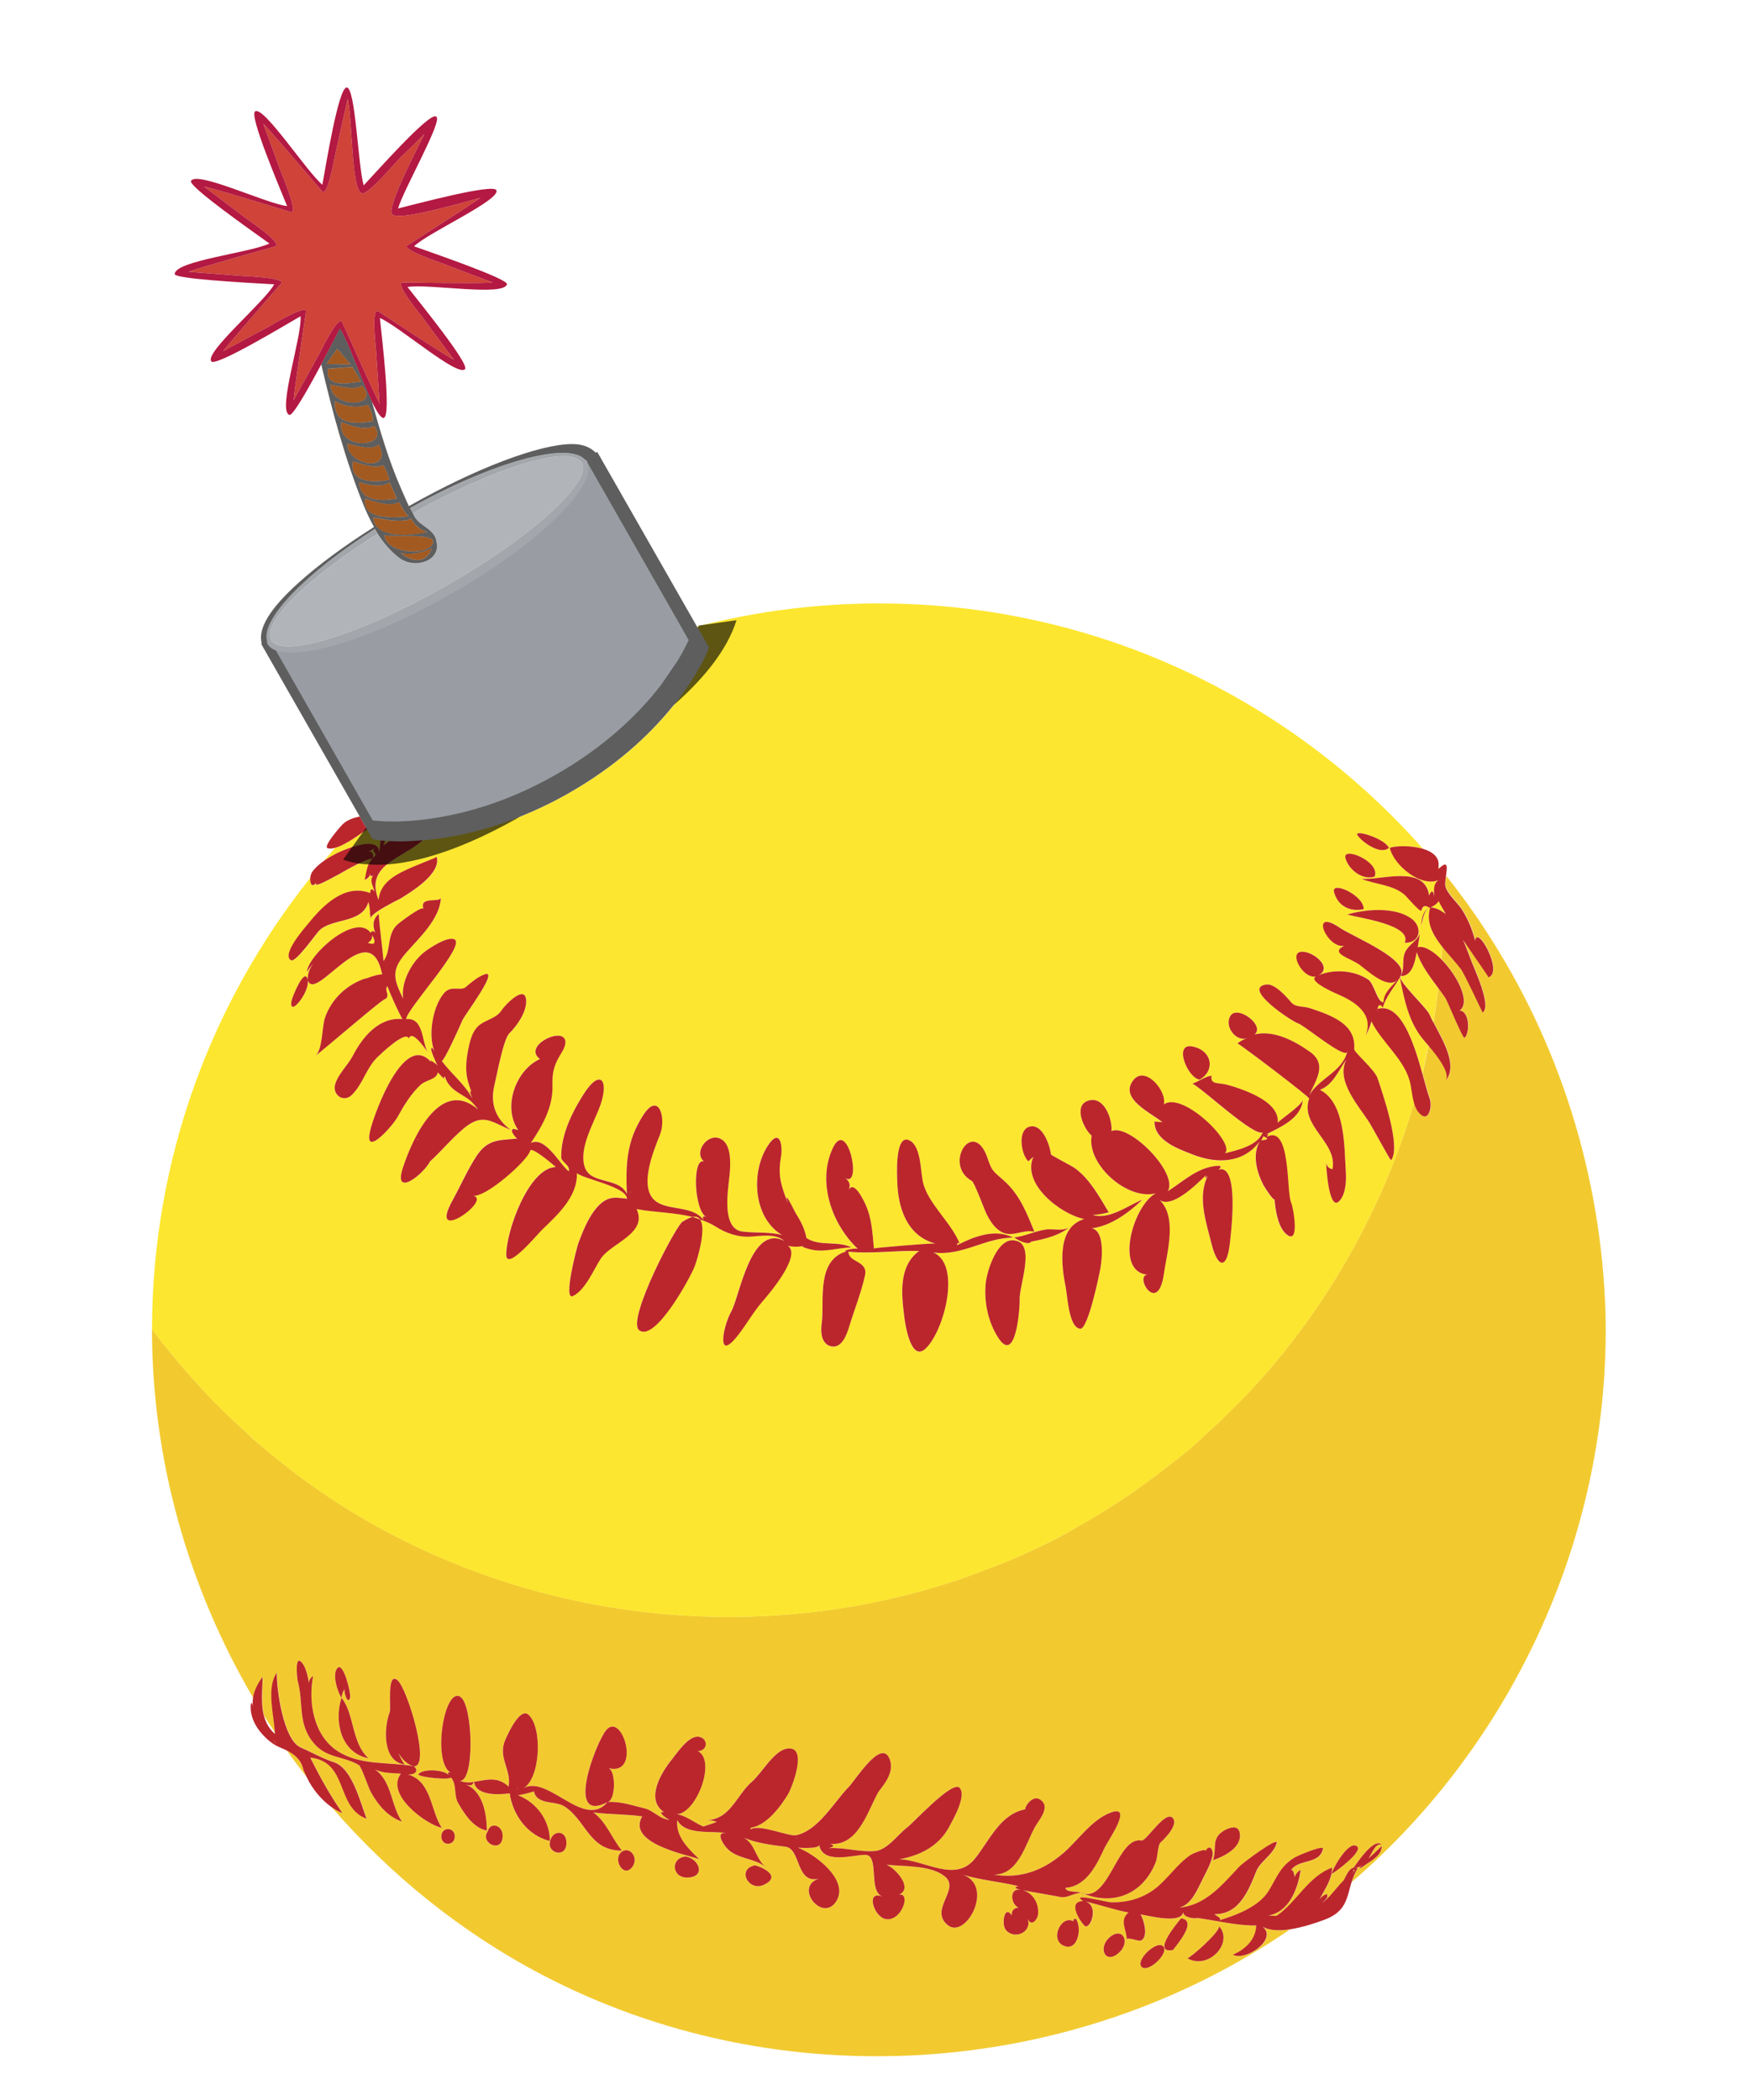 <?xml version="1.0" encoding="utf-8"?>
<!-- Generator: Adobe Illustrator 17.0.0, SVG Export Plug-In . SVG Version: 6.00 Build 0)  -->
<!DOCTYPE svg PUBLIC "-//W3C//DTD SVG 1.1//EN" "http://www.w3.org/Graphics/SVG/1.1/DTD/svg11.dtd">
<svg version="1.1" id="Layer_1" xmlns="http://www.w3.org/2000/svg" xmlns:xlink="http://www.w3.org/1999/xlink" x="0px" y="0px"
	 width="40px" height="48px" viewBox="0 0 40 48" style="enable-background:new 0 0 40 48;" xml:space="preserve">
<path id="color9" style="fill:#F2CA30;" d="M18.228,42.019c-0.004,0-0.018-0.004-0.026-0.005
	C18.197,42.005,18.196,42.001,18.228,42.019z M11.801,40.859C11.812,40.877,11.913,40.948,11.801,40.859L11.801,40.859z
	 M6.553,40.008c0.147,0.209,0.303,0.411,0.459,0.613c-0.032-0.069-0.069-0.139-0.086-0.205C6.873,40.208,6.712,40.089,6.553,40.008z
	 M20.174,40.587C20.174,40.574,20.125,40.501,20.174,40.587L20.174,40.587z M30.918,42.819c0.007-0.013,0.02-0.028-0.009-0.004
	C30.913,42.816,30.914,42.817,30.918,42.819z M36.697,30.007c0.124,4.97-2.058,9.79-5.803,13.014
	c0.032-0.102,0.072-0.207,0.138-0.314c-0.171-0.093-0.263,0.179-0.317,0.274c-0.17,0.17-0.303,0.379-0.499,0.524
	c0.037-0.045,0.172-0.133,0.117-0.21c-0.074,0.022-0.133,0.065-0.174,0.131c0.119-0.236,0.293-0.461,0.293-0.736
	c-0.543,0.199-0.808,0.783-1.256,1.093c-0.028,0.024-0.165-0.003-0.209,0.004c0.49-0.081,0.681-0.616,0.747-1.045
	c-0.068,0.039-0.115,0.094-0.14,0.168c0.007-0.027-0.043-0.237-0.091-0.145c0.165-0.287,0.66-0.135,0.74-0.503
	c0.024-0.106-0.604,0.17-0.639,0.191c-0.338,0.207-0.407,0.445-0.597,0.76c-0.223,0.369-0.749,0.565-1.141,0.684
	c0.103-0.041-0.088-0.111-0.097-0.145c0.56,0.007,0.772-0.537,0.947-0.973c0.098-0.244,0.398-0.39,0.47-0.653
	c0.041-0.152-0.777,0.457-0.855,0.539c-0.381,0.406-0.775,0.894-1.374,0.938c0.286-0.065,0.418-0.422,0.536-0.651
	c0.086-0.17,0.18-0.339,0.225-0.526c0.031-0.137-0.067-0.307-0.168-0.099c0.065-0.109-0.287,0.043-0.326,0.069
	c-0.32,0.211-0.522,0.55-0.824,0.78c-0.289,0.222-0.636,0.315-0.999,0.306c-0.113-0.002-0.958-0.232-0.637-0.027
	c-0.356,0-0.104,0.419,0.023,0.556c0.134,0.144,0.373-0.502-0.017-0.555c0.346,0.069,0.66,0.191,1.029,0.259
	c-0.222,0.184-0.036,0.396-0.041,0.622c0.002-0.073,0.265,0.04,0.318,0.021c0.19-0.07,0.068-0.491-0.002-0.598
	c0.174,0.022,0.928,0.23,0.978-0.056c-0.014,0.159,0.406,0.158,0.283,0.131c0.458,0.057,0.92,0.182,1.382,0.177
	c-0.006,0.321-0.255,0.552-0.534,0.667c0.292,0.163,1.04-0.362,0.678-0.64c0.171,0.095,0.397,0.095,0.626,0.061
	c-5.01,3.436-11.698,3.866-17.098,1.037c-1.856-0.973-3.476-2.289-4.814-3.837c0.085,0.06,0.171,0.113,0.257,0.142
	c-0.279-0.397-0.515-0.823-0.731-1.256c0.01,0.004,0.008,0.001-0.006-0.013c0.883,0.099,0.575,1.139,1.288,1.398
	c-0.141-0.36-0.323-1.158-0.753-1.296c-0.243-0.077-0.515-0.23-0.753-0.335c-0.399-0.175-0.553-1.345-0.545-1.707
	c-0.244,0.333-0.063,0.979-0.045,1.37c-0.084-0.127-0.168-0.254-0.249-0.383c-0.076-0.28-0.034-0.597-0.03-0.893
	c-0.107,0.141-0.195,0.307-0.22,0.483c-1.481-2.524-2.314-5.43-2.314-8.429c0.32,0.429,0.664,0.838,1.024,1.234
	c0.039,0.042,0.075,0.086,0.114,0.128c0.344,0.371,0.708,0.723,1.085,1.061c0.037,0.033,0.069,0.071,0.106,0.103
	c0.032,0.028,0.066,0.052,0.098,0.08c0.597,0.518,1.233,0.991,1.902,1.419c0.004,0.002,0.007,0.005,0.011,0.007
	c0.471,0.298,0.957,0.571,1.453,0.817c0.001,0.001,0.003,0.001,0.004,0.002c3.481,1.727,7.518,2.177,11.296,1.261
	c0.164-0.04,0.327-0.081,0.489-0.126c0.255-0.072,0.508-0.146,0.758-0.229c0.268-0.088,0.533-0.189,0.798-0.292
	c0.164-0.064,0.331-0.122,0.493-0.192c0.411-0.176,0.817-0.367,1.215-0.579c0.024-0.013,0.045-0.027,0.069-0.04
	c0.08-0.043,0.156-0.092,0.235-0.136c0.332-0.186,0.656-0.383,0.972-0.591c0.139-0.091,0.276-0.185,0.412-0.281
	c0.243-0.171,0.479-0.349,0.711-0.532c0.153-0.12,0.309-0.237,0.458-0.362c0.139-0.118,0.27-0.245,0.404-0.368
	c0.415-0.374,0.81-0.769,1.186-1.183c0.028-0.031,0.057-0.062,0.085-0.094c1.601-1.812,2.783-3.966,3.472-6.288
	c0.005,0.017,0.009,0.033,0.014,0.049c0.021,0.061,0.048,0.119,0.088,0.169c0.235,0.29,0.327-0.134,0.257-0.312
	c-0.045-0.116-0.098-0.322-0.164-0.56c-0.001-0.004-0.002-0.007-0.003-0.011c0.053-0.211,0.093-0.425,0.137-0.638
	c0.009,0.01,0.016,0.019,0.025,0.029c0.201,0.241,0.496,0.629,0.362,0.788c0.305-0.362-0.065-0.948-0.273-1.351
	c-0.001-0.001-0.001-0.003-0.002-0.004c0.045-0.257,0.078-0.517,0.111-0.777c0.003,0.004,0.005,0.008,0.008,0.011
	c0.052,0.071,0.105,0.142,0.154,0.214c0.048,0.073,0.401,0.947,0.44,0.913c0.132-0.113,0.114-0.623-0.115-0.622
	c0.267-0.182-0.045-0.801-0.412-1.17c-0.002-0.002-0.004-0.003-0.005-0.005c0.007-0.084,0.012-0.168,0.018-0.253
	c0.001-0.012,0.002-0.024,0.003-0.036c0.146,0.185,0.313,0.358,0.432,0.517c0.075,0.099,0.492,0.993,0.495,0.991
	c0.212-0.142-0.187-0.993-0.254-1.167c-0.054-0.141-0.117-0.319-0.195-0.495c0.293,0.43,0.591,0.853,0.581,0.856
	c0.353-0.108-0.263-1.224-0.302-0.836c-0.063-0.255-0.163-0.496-0.303-0.717c-0.1-0.157-0.352-0.367-0.38-0.547
	c-0.008-0.052,0.003-0.134,0.015-0.216c0.243,0.303,0.473,0.614,0.692,0.932c0.001,0.001,0.001,0.002,0.002,0.003
	c0.058,0.084,0.113,0.17,0.17,0.255c0.001,0.001,0.001,0.002,0.002,0.003C35.644,23.818,36.6,26.867,36.697,30.007z M27.143,44.762
	c0.466,0.268,1.057-0.335,0.727-0.732C27.85,44.191,27.249,44.714,27.143,44.762z M26.811,44.572
	c0.141-0.183,0.548-0.667,0.187-0.724C26.897,43.963,26.315,44.663,26.811,44.572z M26.092,44.955
	c0.147,0.155,0.643-0.315,0.494-0.467C26.443,44.338,25.952,44.801,26.092,44.955z M25.561,44.645
	c0.304-0.259,0.084-0.634-0.218-0.346C25.101,44.53,25.26,44.899,25.561,44.645z M7.723,38.118
	c-0.146,0.122-0.006,0.571,0.084,0.688c-0.173,0.535-0.02,1.258,0.614,1.382c-0.388-0.354-0.318-1.017-0.614-1.382
	c0.005-0.074,0.029-0.141,0.073-0.201c-0.029,0.078,0.074,0.38,0.123,0.199C8.027,38.715,7.857,38.008,7.723,38.118z M7.622,40.257
	c-0.02-0.041-0.015-0.03-0.004,0C7.619,40.257,7.619,40.257,7.622,40.257z M9.166,40.539c-0.358,0.471,0.544,1.145,0.931,1.24
	c-0.263-0.405-0.228-1.072-0.785-1.225c0.112,0.027,0.297-0.051,0.148-0.186c0.394,0.028-0.149-1.775-0.374-1.963
	c-0.25-0.211-0.144,0.639-0.176,0.723c-0.137,0.352-0.177,1.133,0.338,1.202c-0.056-0.079-0.101-0.164-0.136-0.254
	c0.079,0.127,0.19,0.257,0.344,0.292c-0.579-0.099-1.244-0.009-1.756-0.355c-0.537-0.362-0.658-1.114-0.543-1.708
	c-0.092,0.068-0.116,0.155-0.073,0.26c-0.043-0.177-0.064-0.423-0.187-0.567c-0.17-0.195-0.102,0.387-0.093,0.417
	c0.144,0.526-0.015,1.003,0.393,1.456c0.287,0.318,0.659,0.268,1.004,0.471c0.062,0.036,0.215,0.508,0.275,0.617
	c0.163,0.292,0.384,0.564,0.712,0.676c-0.261-0.371-0.223-0.925-0.627-1.198C8.748,40.536,8.963,40.519,9.166,40.539z
	 M10.241,41.808c-0.205,0-0.205,0.335,0,0.335C10.446,42.143,10.446,41.808,10.241,41.808z M11.128,41.843
	c0-0.382-0.095-0.941-0.523-1.069c0.067,0.02,0.202,0.08,0.219-0.044c-0.106,0.022-0.209,0.013-0.311-0.025
	c0.348,0.015,0.297-1.752,0.007-1.923c-0.37-0.22-0.642,1.493-0.219,1.734c-0.066-0.012-0.078,0.009-0.037,0.061
	c-0.113-0.126-0.574-0.16-0.695-0.028c-0.065,0.071,0.78,0.152,0.732,0.071c0.15,0.159,0.067,0.41,0.171,0.59
	C10.62,41.466,10.815,41.778,11.128,41.843z M11.488,41.96c0-0.253-0.289-0.32-0.341-0.098
	C10.959,42.126,11.488,42.378,11.488,41.96z M12.947,42.12c0-0.302-0.327-0.293-0.373-0.029
	C12.496,42.355,12.947,42.489,12.947,42.12z M14.226,42.316c-0.241,0.152,0.016,0.62,0.219,0.366
	C14.612,42.474,14.406,42.207,14.226,42.316z M15.682,42.434c-0.357,0.024-0.335,0.481,0.02,0.481
	C16.129,42.915,16.001,42.505,15.682,42.434z M17.257,42.636c-0.429,0.085-0.142,0.616,0.212,0.441
	C17.862,42.884,17.439,42.682,17.257,42.636z M24.581,43.944c-0.294-0.236-0.593,0.355-0.293,0.517
	c0.347,0.187,0.457-0.404,0.299-0.608C24.517,43.874,24.514,43.904,24.581,43.944z M24.348,43.15
	c0.487-0.03,0.719-0.532,0.898-0.915c0.076-0.161,0.664-0.994,0.147-0.807c-0.43,0.154-0.738,0.619-1.072,0.912
	c-0.464,0.408-0.988,0.611-1.61,0.509c0.567,0.007,0.726-0.701,0.945-1.092c0.075-0.135,0.311-0.4,0.181-0.564
	c-0.227-0.28-0.466,0.199-0.393,0.161c-0.587,0.103-0.829,0.719-1.165,1.133c-0.45,0.557-1.153,0.025-1.723,0.01
	c0.471-0.084,0.901-0.3,1.135-0.737c0.09-0.168,0.41-0.718,0.239-0.897c-0.164-0.173-1.054,0.799-1.189,0.9
	c-0.21,0.156-0.458,0.52-0.735,0.545c-0.359,0.033-0.709-0.088-1.067-0.064c0.168-0.039,0.104-0.097-0.016-0.106
	c0.664,0.101,0.887-0.686,1.13-1.138c0.045-0.112,0.427-0.443,0.274-0.805c-0.193-0.455-0.77,0.486-0.933,0.653
	c-0.336,0.347-0.689,0.986-1.194,1.1c-0.171,0.038-0.863-0.273-1.051-0.128c0.016-0.029,0.019-0.052-0.038-0.038
	c0.38-0.021,0.718-0.473,0.896-0.766c0.087-0.141,0.482-1.137-0.028-1.046c-0.298,0.053-0.569,0.56-0.794,0.755
	c-0.357,0.309-0.488,0.86-1.04,0.881c0.08-0.004,0.157,0.007,0.231,0.034c0.012,0.014-0.278,0.094-0.299,0.111
	c-0.183-0.074-0.453-0.292-0.659-0.285c0.465,0.073,0.973-1.22,0.531-1.44c0.234-0.011,0.238-0.288,0.026-0.327
	c-0.239-0.042-0.509,0.382-0.634,0.535c-0.234,0.292-0.598,0.898-0.165,1.186c-0.183-0.031,0.069,0.17,0.136,0.176
	c-0.229-0.006-0.371-0.213-0.585-0.263c-0.275-0.063-0.549-0.164-0.836-0.143c0.181-0.062,0.186-0.692,0.023-0.773
	c0.751,0.176,0.306-1.316-0.063-0.868c-0.232,0.283-0.95,2.148,0.03,1.644c-0.537,0.639-1.386-0.672-1.939-0.306
	c0.414-0.207,0.462-1.409,0.133-1.695c-0.199-0.173-0.48,0.47-0.529,0.579c-0.177,0.401,0.15,0.683,0.076,1.065
	c-0.249-0.236-0.492-0.158-0.79-0.108c0.051,0.329,0.581,0.295,0.816,0.262c0.07,0.499,0.414,0.967,0.918,1.09
	c0-0.466-0.297-0.877-0.727-1.045c0.123-0.022,0.245-0.052,0.364-0.089c0.015,0.081,0.058,0.142,0.129,0.181
	c0.18,0.102,0.411,0.054,0.584,0.173c0.495,0.336,0.55,1,1.298,1c-0.232-0.278-0.352-0.653-0.654-0.873
	c0.371,0.049,0.747,0.037,1.117,0.09c-0.352,0.602,0.955,0.864,1.301,0.975c-0.245-0.233-0.545-0.519-0.499-0.892
	c0.178,0.367,0.828,0.234,1.149,0.304c-0.286-0.057-0.123,0.213-0.033,0.32c0.234,0.277,0.632,0.232,0.901,0.449
	c-0.234-0.188-0.238-0.564-0.536-0.687c0.289,0.139,0.677,0.185,0.992,0.225c0.356,0.043,0.232,0.851,0.754,0.732
	c-0.567,0.199,0.101,1.016,0.41,0.508c0.295-0.489-0.503-1.076-0.88-1.218c0.023,0.001,0.471,0.035,0.486-0.062
	c0.081,0.442,0.752,0.233,1.041,0.225c0.354-0.01,0.066,0.82,0.402,0.953c-0.387-0.147-0.192,0.451,0.062,0.512
	c0.367,0.086,0.604-0.595,0.324-0.557c0.331-0.152-0.102-0.617-0.294-0.683c0.391,0.045,1.043-0.001,1.356,0.286
	c0.317,0.289-0.371,0.739,0.039,1.089c0.426,0.366,1.116-0.943,0.303-1.161c0.429,0.14,0.883,0.167,1.32,0.277
	c-0.156,0.036,0.007,0.074,0.048,0.083c-0.262-0.046-0.226,0.328-0.047,0.407c-0.107,0.012-0.159,0.073-0.155,0.181
	c-0.157-0.264-0.251,0.205-0.124,0.341c0.21,0.226,0.616,0.019,0.48-0.287c0.086,0.226,0.236,0.046,0.248-0.086
	c0.023-0.239-0.112-0.483-0.353-0.547c0.271,0.053,0.544,0.096,0.816,0.146c0.198,0.06,0.327-0.083,0.515-0.083
	C24.631,43.22,24.369,43.267,24.348,43.15z M24.722,43.281C24.769,43.297,24.805,43.259,24.722,43.281L24.722,43.281z
	 M26.805,41.554c-0.17-0.186-0.602,0.533-0.712,0.515c-0.541-0.1-0.73,1.344-1.318,1.216c0.428,0.178,0.915,0.139,1.271-0.176
	c0.17-0.152,0.295-0.347,0.376-0.558c0.03-0.077,0.048-0.387,0.099-0.431C26.454,42.178,26.974,41.74,26.805,41.554z M28.337,41.899
	c-0.034-0.196-0.231-0.128-0.348-0.062c-0.318,0.184-0.166,0.394-0.263,0.683C27.977,42.434,28.393,42.228,28.337,41.899z
	 M31.027,42.213c-0.176-0.193-0.573,0.499-0.588,0.618C30.532,42.784,31.134,42.337,31.027,42.213z M31.273,42.488
	c0.067-0.074,0.161-0.392,0.314-0.318c-0.173-0.192-0.567,0.411-0.645,0.518c0.077,0.011,0.142-0.011,0.198-0.068
	c-0.156,0.162,0.003,0.052,0.054,0.015c0.153-0.112,0.385-0.216,0.39-0.44C31.482,42.294,31.378,42.392,31.273,42.488z
	 M30.947,42.727c0,0.01-0.005,0.024-0.022,0.047C30.975,42.774,30.961,42.75,30.947,42.727z M33.051,20.894
	c-0.018-0.029-0.033-0.053-0.048-0.079c-0.001-0.002-0.002-0.004-0.003-0.005c0,0.017,0,0.034,0,0.051c0,0,0.001,0,0.001,0.001
	C33.017,20.873,33.035,20.881,33.051,20.894z"/>
<path id="color8" style="fill:#CF4338;" d="M9.208,6.458C9.002,6.461,9.613,7.193,9.666,7.266c0.236,0.32,0.473,0.639,0.709,0.959
	c-0.478-0.279-1.581-1.018-1.729-1.11C8.48,7.012,8.593,7.958,8.598,8.047C8.624,8.44,8.65,8.834,8.676,9.228
	c-0.085-0.17-0.202-0.42-0.323-0.685c-0.236-0.516-0.484-1.08-0.532-1.181c-0.083-0.169-0.47,0.623-0.529,0.736
	C7.29,8.102,7.286,8.109,7.285,8.112C7.093,8.458,6.901,8.804,6.709,9.15c0.063-0.561,0.264-1.86,0.285-2.025
	C7.018,6.941,6.21,7.429,6.135,7.469C5.789,7.655,5.443,7.841,5.098,8.027c0.355-0.436,1.224-1.422,1.33-1.549
	c0.113-0.133-0.83-0.166-0.913-0.172C5.113,6.274,4.711,6.243,4.309,6.212c0.526-0.18,1.81-0.525,1.977-0.578
	c0.201-0.063-0.591-0.589-0.664-0.645C5.303,4.747,4.983,4.505,4.664,4.263c0.54,0.133,1.808,0.536,1.976,0.582
	c0.194,0.054-0.183-0.822-0.214-0.906C6.29,3.569,6.154,3.198,6.018,2.827c0.38,0.406,1.231,1.42,1.345,1.547
	C7.49,4.517,7.651,3.577,7.671,3.491c0.092-0.412,0.185-0.825,0.277-1.237c0.11,0.507,0.078,2.073,0.321,2.166
	c0.135,0.052,0.78-0.717,0.892-0.827c0.052-0.052,0.324-0.302,0.541-0.531c-0.304,0.6-0.858,1.694-0.739,1.834
	c0.132,0.156,1.405-0.205,2.023-0.375C10.5,4.85,9.443,5.521,9.31,5.61c-0.141,0.094,0.753,0.392,0.831,0.422
	c0.375,0.143,0.751,0.285,1.126,0.428C10.71,6.484,9.382,6.455,9.208,6.458z"/>
<path id="color7" style="fill:#B31942;" d="M11.588,6.498c0.033-0.122-1.695-0.715-2.124-0.868c0.32-0.314,1.991-1.064,1.881-1.283
	c-0.077-0.154-1.793,0.306-2.247,0.418c0.125-0.434,1.043-2.036,0.871-2.099C9.967,2.667,9.966,2.668,9.965,2.668
	C9.963,2.667,9.966,2.662,9.963,2.661c-0.172-0.075-1.349,1.257-1.65,1.576C8.182,3.794,8.126,1.981,7.922,2
	C7.733,2.018,7.456,3.75,7.368,4.222c-0.359-0.298-1.342-1.81-1.537-1.676C5.69,2.642,6.39,4.282,6.562,4.71
	C6.095,4.66,4.499,3.895,4.366,4.136c-0.067,0.123,1.44,1.176,1.792,1.43c-0.447,0.215-2.16,0.393-2.165,0.699
	c0,0.015,0.033,0.03,0.091,0.045L4.083,6.311L4.084,6.31c0.375,0.093,1.782,0.165,2.183,0.189C6.064,6.886,4.66,8.063,4.831,8.261
	C4.936,8.383,6.49,7.447,6.87,7.228c0.037,0.458-0.532,2.148-0.258,2.256C6.691,9.515,7.04,8.896,7.343,8.328
	c0.183-0.343,0.349-0.666,0.428-0.817c0.173,0.266,0.485,1.155,0.73,1.669c0.113,0.235,0.211,0.393,0.275,0.37
	c0.168-0.061-0.044-1.798-0.093-2.281c0.424,0.176,1.777,1.357,1.946,1.169C10.735,8.32,9.585,6.907,9.314,6.56
	C9.797,6.48,11.512,6.781,11.588,6.498z M9.208,6.458C9.002,6.461,9.613,7.193,9.666,7.266c0.236,0.32,0.473,0.639,0.709,0.959
	c-0.478-0.279-1.581-1.018-1.729-1.11C8.48,7.012,8.593,7.958,8.598,8.047C8.624,8.44,8.65,8.834,8.676,9.228
	c-0.085-0.17-0.202-0.42-0.323-0.685c-0.236-0.516-0.484-1.08-0.532-1.181c-0.083-0.169-0.47,0.623-0.529,0.736
	C7.29,8.102,7.286,8.109,7.285,8.112C7.093,8.458,6.901,8.804,6.709,9.15c0.063-0.561,0.264-1.86,0.285-2.025
	C7.018,6.941,6.21,7.429,6.135,7.469C5.789,7.655,5.443,7.841,5.098,8.027c0.355-0.436,1.224-1.422,1.33-1.549
	c0.113-0.133-0.83-0.166-0.913-0.172C5.113,6.274,4.711,6.243,4.309,6.212c0.526-0.18,1.81-0.525,1.977-0.578
	c0.201-0.063-0.591-0.589-0.664-0.645C5.303,4.747,4.983,4.505,4.664,4.263c0.54,0.133,1.808,0.536,1.976,0.582
	c0.194,0.054-0.183-0.822-0.214-0.906C6.29,3.569,6.154,3.198,6.018,2.827c0.38,0.406,1.231,1.42,1.345,1.547
	C7.49,4.517,7.651,3.577,7.671,3.491c0.092-0.412,0.185-0.825,0.277-1.237c0.11,0.507,0.078,2.073,0.321,2.166
	c0.135,0.052,0.78-0.717,0.892-0.827c0.052-0.052,0.324-0.302,0.541-0.531c-0.304,0.6-0.858,1.694-0.739,1.834
	c0.132,0.156,1.405-0.205,2.023-0.375C10.5,4.85,9.443,5.521,9.31,5.61c-0.141,0.094,0.753,0.392,0.831,0.422
	c0.375,0.143,0.751,0.285,1.126,0.428C10.71,6.484,9.382,6.455,9.208,6.458z"/>
<path id="color6" style="fill:#FDE62F;" d="M32.528,23.757c0.025,0.03,0.07,0.081,0.12,0.141c-0.045,0.213-0.084,0.428-0.137,0.638
	c-0.19-0.685-0.487-1.626-1.024-1.477c0.021-0.105,0.06-0.114,0.123-0.03c0.069-0.26,0.259-0.458,0.387-0.689
	C32.095,22.838,32.196,23.355,32.528,23.757z M31.478,23.128C31.503,23.028,31.478,23.082,31.478,23.128L31.478,23.128z
	 M9.543,26.052C9.555,25.997,9.522,26.069,9.543,26.052L9.543,26.052z M33.051,20.022c0.105,0.131,0.205,0.267,0.306,0.402
	C33.256,20.289,33.156,20.153,33.051,20.022L33.051,20.022z M19.63,28.434C19.66,28.434,19.556,28.423,19.63,28.434L19.63,28.434z
	 M28.879,25.962c-0.01,0.037-0.028,0.071-0.053,0.101C29.123,26.04,28.842,25.979,28.879,25.962z M32.703,20.739
	c0.113,0.012,0.209,0.059,0.297,0.122c0-0.017,0-0.034,0-0.051c-0.061-0.101-0.107-0.184-0.111-0.213
	C32.839,20.661,32.777,20.707,32.703,20.739z M16.001,27.872c-0.036-0.049-0.088-0.075-0.171-0.056
	C15.888,27.831,15.945,27.852,16.001,27.872z M8.407,21.549c0.162,0.061,0.196,0.002,0.102-0.177
	C8.512,21.453,8.478,21.512,8.407,21.549z M32.961,21.636c-0.001,0.012-0.001,0.024-0.002,0.037
	c-0.006,0.084-0.011,0.169-0.018,0.253c-0.189-0.188-0.391-0.315-0.537-0.273c0.017-0.102,0.034-0.203,0.05-0.306
	c-0.074,0.17-0.257,0.246-0.335,0.412c-0.086,0.177-0.003,0.38-0.104,0.553c0.274,0,0.326-0.344,0.366-0.545
	c0.105,0.305,0.302,0.56,0.492,0.817c-0.033,0.26-0.066,0.52-0.111,0.777c-0.031-0.06-0.058-0.116-0.078-0.166
	c-0.066-0.159-0.718-0.758-0.672-0.878c0.253-0.369-1.066-0.898-1.378-1.108c-0.72-0.488-0.294,0.487,0.098,0.409
	c-0.35,0.174,0.135,0.275,0.355,0.438c0.168,0.125,0.626,0.56,0.853,0.35c-0.13,0.148-0.306,0.283-0.311,0.5
	c-0.141,0.02-0.21-0.427-0.354-0.519c-0.315-0.205-0.779-0.244-1.124-0.097c0.345-0.195-0.198-0.596-0.437-0.528
	c-0.242,0.071,0.137,0.693,0.425,0.536c-0.337,0.084,0.348,0.386,0.428,0.42c0.381,0.163,0.857,0.442,0.651,0.96
	c0.058-0.105,0.104-0.215,0.135-0.332c0.244,0.5,0.788,0.884,0.895,1.449c0.024,0.127,0.038,0.273,0.076,0.407
	c-0.689,2.321-1.871,4.475-3.472,6.288c-0.028,0.031-0.057,0.062-0.085,0.094c-0.372,0.415-0.771,0.807-1.186,1.183
	c-0.135,0.122-0.265,0.25-0.404,0.368c-0.148,0.126-0.305,0.242-0.458,0.362c-0.233,0.183-0.469,0.362-0.711,0.532
	c-0.136,0.095-0.273,0.189-0.412,0.281c-0.317,0.208-0.641,0.405-0.972,0.591c-0.079,0.044-0.155,0.093-0.235,0.136
	c-0.417,0.225-0.846,0.43-1.284,0.619c-0.163,0.07-0.329,0.128-0.493,0.192c-0.263,0.103-0.528,0.202-0.798,0.292
	c-0.251,0.083-0.504,0.159-0.758,0.229c-0.162,0.045-0.326,0.085-0.489,0.126c-4.318,1.047-8.976,0.31-12.753-2.08
	c-0.004-0.002-0.007-0.005-0.011-0.007c-0.664-0.421-1.299-0.897-1.902-1.419c-0.069-0.06-0.136-0.122-0.204-0.183
	c-0.377-0.338-0.741-0.69-1.085-1.061c-0.039-0.042-0.075-0.086-0.114-0.128c-0.36-0.396-0.704-0.805-1.024-1.234
	c0.007-3.905,1.363-7.49,3.623-10.323c-0.016,0.134,0.042,0.263,0.149,0.092c-0.136,0.192,0.312-0.067,0.359-0.09
	c0.187-0.094,0.392-0.224,0.598-0.323c0.107-0.051,0.215-0.097,0.322-0.119c-0.045,0.04-0.074,0.089-0.097,0.139
	c-0.049,0.11-0.061,0.237-0.088,0.355c0.068-0.028,0.113-0.077,0.135-0.148c-0.016,0.06,0.004,0.077,0.058,0.049
	c-0.094,0.124,0.007,0.25,0.035,0.372c-0.06-0.09-0.094-0.08-0.104,0.028C7.9,20.194,7.401,20.68,7.078,21.078
	c-0.092,0.115-0.643,0.727-0.428,0.87c0.111,0.079,0.582-0.62,0.669-0.695c0.307-0.267,0.963-0.144,1.105-0.635
	c0.029,0.104,0.04,0.21,0.035,0.318c0.028-0.087-0.008,0.05,0.036,0.081c-0.134-0.093,0.631-0.458,0.657-0.474
	c0.257-0.16,0.932-0.565,0.834-0.953c0.002,0.005-0.49,0.202-0.54,0.224c-0.343,0.15-0.753,0.329-0.79,0.757
	c-0.158-0.396-0.033-0.626,0.193-0.812c0.213-0.175,0.515-0.31,0.76-0.503c0.009-0.007,0.031-0.025,0.058-0.048
	c0.57-0.048,1.338-0.185,2.226-0.542c0.419-0.168,0.863-0.382,1.323-0.661c1.039-0.628,1.73-1.318,2.188-1.889
	c0.529-0.66,0.742-1.161,0.756-1.199l0.047-0.119l-0.256-0.449l-0.018-0.031c0.013-0.003,0.027-0.006,0.04-0.01
	c0.03-0.008,0.061-0.013,0.091-0.021c1.289-0.321,2.638-0.494,4.026-0.494c4.951,0,9.391,2.17,12.434,5.606
	c-0.263-0.076-0.593-0.07-0.752-0.022c0.083,0.401,0.742,0.946,1.159,0.719c-0.179,0.07-0.148,0.245-0.144,0.395
	c-0.023-0.145-0.062-0.153-0.116-0.023c-0.1-0.711-1.093-0.347-1.546-0.381c0.318,0.128,0.709,0.132,0.981,0.361
	c0.048,0.04,0.342,0.393,0.387,0.367c0.026-0.113,0.086-0.136,0.182-0.068c-0.152,0.081-0.178,0.255-0.182,0.408
	c0.028-0.128,0.056-0.363,0.204-0.415C32.586,21.071,32.75,21.367,32.961,21.636z M27.418,24.678
	c0.355-0.196,0.302-0.659-0.155-0.757C26.815,23.824,27.135,24.629,27.418,24.678z M22.21,26.991
	c0.051,0.003,0.289,0.654,0.329,0.736c0.085,0.172,0.196,0.361,0.381,0.445c0.242,0.109,0.478-0.083,0.724-0.016
	c0.001,0.001,0.002,0.004,0.002,0.004c0.025,0.004,0.017,0.001-0.002-0.004c-0.165-0.405-0.319-0.804-0.639-1.116
	c-0.262-0.25-0.322-0.229-0.422-0.538C22.26,25.503,21.542,26.613,22.21,26.991z M8.469,21.05c0.004,0.033,0.003,0.023,0.001,0
	H8.469z M8.044,25.025c0.253-0.248,0.325-0.611,0.585-0.863c0.061-0.059,0.658-0.634,0.715-0.42
	c0.069-0.228,0.388,0.248,0.428,0.302c-0.132-0.239-0.086-0.789-0.487-0.75c0.005-0.232,1.384-1.695,1.1-1.824
	c-0.157-0.073-0.568,0.199-0.69,0.295c-0.289,0.228-0.535,0.686-0.481,1.062c-0.219-0.451-0.28-0.65,0.065-1.045
	c0.293-0.337,0.789-0.788,0.797-1.271c0,0.137-0.508-0.042-0.395,0.268c-0.024-0.093-0.533,0.3-0.58,0.339
	c-0.274,0.228-0.149,0.591-0.336,0.852c-0.029-0.359-0.086-0.716-0.109-1.076c-0.145,0.114-0.145,0.291-0.071,0.445
	c-0.041-0.094-0.13-0.041-0.106-0.005c-0.331-0.493-1.44,0.49-1.466,0.888c0.042-0.071,0.093-0.137,0.15-0.196
	c-0.088,0.107-0.132,0.23-0.131,0.369c-0.067-0.307-0.351,0.392-0.367,0.475c-0.08,0.422,0.418-0.184,0.368-0.467
	c0.168,0.558,1.417-1.555,1.701-0.128c-0.15-0.011-0.514,0.16-0.354,0.082c-0.445,0.135-0.815,0.481-0.959,0.927
	c-0.061,0.188-0.048,0.74-0.221,0.854c0.165-0.109,1.604-1.366,1.613-1.304c0.11-0.102-0.038-0.184,0.04-0.294
	c0.102,0.257,0.216,0.509,0.343,0.753c-0.534-0.048-0.907,0.407-1.128,0.832c-0.117,0.225-0.323,0.402-0.404,0.648
	C7.585,25.016,7.847,25.217,8.044,25.025z M9.829,26.55c0.269-0.246,0.499-0.529,0.779-0.763c0.435-0.358,0.627-0.141,1.069,0.042
	c-0.352-0.257-0.477-0.605-0.375-1.025c0.056-0.231,0.204-1.047,0.339-1.182c0.18-0.178,0.397-0.488,0.386-0.751
	c-0.016-0.384-0.479,0.097-0.558,0.218c-0.116,0.18-0.316,0.206-0.481,0.32c-0.194,0.133-0.249,0.398-0.291,0.614
	c-0.047,0.243-0.065,0.51,0.017,0.75c0.155,0.445-0.078-0.084,0.083,0.335c-0.178-0.332-0.482-0.562-0.702-0.861
	c0.038,0.061,0.438-0.834,0.475-0.925c0.051-0.123,0.852-1.175,0.508-1.05c-0.159,0.058-0.303,0.182-0.431,0.29
	c-0.122,0.102-0.331-0.053-0.494,0.136C9.892,23,9.78,23.651,9.928,24.024c-0.015-0.023-0.03-0.047-0.045-0.07
	c-0.118-0.042,0.203,0.558,0.095,0.374c0.013,0.011-0.208-0.167-0.116-0.042c-0.612-0.728-1.283,1.103-1.392,1.519
	c-0.184,0.703,0.494-0.052,0.62-0.28c0.145-0.262,0.298-0.515,0.517-0.724c0.133-0.127,0.371-0.117,0.399-0.291
	c0.087,0.095,0.093,0.1,0.162,0.162c-0.028-0.034-0.026-0.056,0.004-0.067c0.038,0.166,0.171,0.29,0.311,0.375
	c0.244,0.149,0.279,0.161,0.447,0.381c-0.832-0.721-1.461,0.546-1.719,1.322C8.977,27.392,9.672,26.853,9.829,26.55z M18.563,28.564
	c0.3,0.06,0.596-0.048,0.896-0.053c-0.317-0.161-0.725-0.013-1.029-0.217c-0.034-0.206-0.135-0.393-0.244-0.566
	c-0.031-0.049-0.301-0.622-0.177-0.212c-0.029-0.079-0.052-0.144-0.075-0.21c-0.103-0.295-0.149-0.496-0.087-0.855
	c0.052-0.302-0.035-0.68-0.306-0.254c-0.381,0.596-0.332,1.63,0.33,2.029c-0.29-0.074-0.611-0.041-0.907-0.079
	c-0.427-0.056-0.345-0.775-0.315-1.072c0.028-0.267,0.139-0.941-0.218-1.062c-0.277-0.094-0.583,0.326-0.341,0.536
	c-0.271-0.113-0.237,1.118,0.059,1.275c-0.077-0.042-0.1-0.025-0.073,0.054c-0.242-0.31-0.71-0.214-1.027-0.383
	c-0.504-0.267-0.116-1.187,0.031-1.553c0.155-0.386-0.024-1.005-0.379-0.456c-0.387,0.599-0.4,1.124-0.375,1.803
	c-0.181-0.398-0.836-0.204-0.966-0.625c-0.136-0.442,0.23-1.02,0.367-1.425c0.193-0.573-0.021-0.806-0.383-0.241
	c-0.202,0.317-0.381,0.657-0.469,1.025c-0.035,0.145-0.052,0.292-0.049,0.443c0.026,0.107,0.211,0.173,0.172,0.304
	c-0.204-0.152-0.529-0.809-0.866-0.647c0.267-0.397,0.509-0.823,0.494-1.315c-0.009-0.301,0.034-0.466,0.19-0.719
	c0.052-0.085,0.138-0.226,0.094-0.332c-0.11-0.272-0.962,0.16-0.57,0.447c-0.557,0.252-0.86,1.103-0.498,1.622
	c-0.038-0.009-0.076-0.018-0.113-0.027c-0.096,0.036,0.059,0.205,0.089,0.222c-0.425,0.043-0.677,0.007-0.94,0.416
	c-0.203,0.315-0.36,0.674-0.541,1.004c-0.585,1.064,0.984-0.075,0.445-0.114c0.294,0.081,1.291-0.82,1.331-1.025
	c0.023-0.123,0.594,0.372,0.587,0.369c-0.627,0.027-1.135,1.482-1.131,2.006c0.003,0.389,0.716-0.472,0.808-0.561
	c0.355-0.346,0.821-0.757,0.806-1.301c0.19,0.139,1.14,0.31,1.144,0.583c-0.051-0.014-0.426-0.043-0.23-0.022
	c-0.477-0.051-0.758,0.705-0.883,1.045c-0.032,0.089-0.354,1.312-0.121,1.2c0.289-0.141,0.469-0.601,0.638-0.858
	c0.234-0.353,1.077-0.57,0.817-1.13c0.427,0.08,0.867,0.075,1.28,0.181c-0.058,0.013-0.127,0.043-0.214,0.101
	c-0.1-0.031-1.308,2.252-1.007,2.487c0.366,0.287,1.185-1.228,1.272-1.465c0.059-0.162,0.272-0.858,0.12-1.066
	c0.115,0.041,0.23,0.084,0.339,0.153c0.245,0.156,0.515,0.255,0.81,0.24c0.251-0.013,0.565-0.082,0.777,0.099
	c-0.77-0.399-1.022,1.271-1.211,1.607c-0.201,0.355-0.347,1.189,0.153,0.546c0.213-0.276,0.337-0.515,0.554-0.765
	c0.145-0.166,0.905-1.054,0.585-1.277c0.134,0.03,0.267,0.028,0.399-0.007C18.205,28.484,18.543,28.561,18.563,28.564z
	 M21.332,28.629c0.663,0.088,1.18-0.339,1.825-0.339c-0.412-0.217-0.904-0.022-1.281,0.173c0.025-0.08-0.047-0.042,0.053-0.048
	c-0.19-0.474-0.736-0.922-0.836-1.403c-0.051-0.242-0.044-0.78-0.28-0.93c-0.372-0.234-0.307,0.823-0.305,0.923
	c0.015,0.587,0.211,1.24,0.866,1.419c-0.146-0.005-1.406,0.098-1.4,0.115c-0.032-0.344-0.043-0.683-0.19-1.002
	c-0.038-0.082-0.261-0.567-0.386-0.34c0.046-0.109,0.02-0.196-0.077-0.264c0.395,0.219,0.047-1.406-0.287-0.689
	c-0.364,0.782-0.017,1.747,0.572,2.302c-0.068-0.028-0.395,0.047-0.261,0.059c-0.682,0.198-0.509,1.095-0.56,1.603
	c-0.004,0.042-0.089,0.473,0.188,0.561c0.261,0.082,0.382-0.271,0.438-0.454c0.116-0.385,0.272-0.768,0.358-1.161
	c0.072-0.34-0.378-0.289-0.378-0.542c0.538,0.053,1.076-0.032,1.615-0.017c-0.478,0.355-0.402,0.997-0.338,1.511
	c0.02,0.164,0.15,1.049,0.493,0.715C21.586,30.407,21.973,28.902,21.332,28.629z M23.306,29.694
	c-0.011-0.289,0.355-1.237-0.075-1.331c-0.417-0.126-0.668,0.664-0.7,0.965c-0.042,0.431,0.051,0.89,0.291,1.256
	C23.221,31.193,23.313,29.905,23.306,29.694z M23.57,28.38c0.329-0.063,0.673-0.144,0.93-0.376c-0.148,0.167-0.412,0.071-0.599,0.1
	c-0.245,0.036-0.471,0.15-0.718,0.181c0.041,0.032,0.14,0.091,0.231,0.116c-0.003,0-0.003,0-0.006,0
	c0.003,0.001,0.007,0.001,0.011,0.001C23.479,28.419,23.538,28.423,23.57,28.38z M24.796,28.083c0.505,0.008,0.967-0.33,1.315-0.662
	c-0.328,0.133-0.759,0.466-1.133,0.348c0.124-0.006,0.246-0.027,0.365-0.06c-0.219-0.361-0.427-0.756-0.776-1.011
	c-0.056-0.042-0.544-0.294-0.544-0.312c-0.022-0.197-0.177-0.656-0.437-0.643c-0.347,0.019-0.254,0.643-0.08,0.799
	c0.038-0.033,0.076-0.068,0.114-0.101c-0.273,0.628,0.635,1.318,1.163,1.423c-0.636,0.189-0.525,1.063-0.422,1.571
	c0.039,0.187,0.068,0.918,0.332,0.936c0.175,0.012,0.433-1.223,0.463-1.405C25.199,28.708,25.268,27.947,24.796,28.083z
	 M27.851,26.734c0.175-0.143-0.161-0.07-0.219-0.055c-0.358,0.096-0.633,0.355-0.939,0.548c0.247-0.414-0.881-1.556-1.288-1.374
	c0.025-0.284-0.181-0.837-0.556-0.685c-0.314,0.126-0.068,0.646,0.103,0.79c-0.125,0.686,0.908,1.574,1.564,1.283
	c-0.55,0.098-1.105,1.82-0.292,1.894c-0.303,0.027,0.239,0.939,0.376-0.014c0.072-0.503,0.332-1.354-0.144-1.735
	c0.276,0.318,0.918-0.345,1.107-0.523c-0.027,0.077-0.013,0.081,0.042,0.013c-0.245,0.481-0.034,1.072,0.086,1.557
	c0.132,0.525,0.339,0.609,0.413,0.023C28.134,28.227,28.343,26.586,27.851,26.734z M29.775,25.153
	c-0.074,0.153-0.503,0.429-0.572,0.512c0.036-0.344-0.358-0.562-0.62-0.68c-0.171-0.076-0.35-0.137-0.532-0.187
	c-0.21-0.056-0.393,0.004-0.36-0.21c-0.16,0.026-0.287,0.13-0.437,0.183c0.244,0.123,1.408,1.221,1.608,1.112
	c-0.117,0.308-0.588,0.411-0.869,0.48c0.265-0.218-0.967-1.43-1.394-1.117c0.08-0.295-0.417-0.895-0.691-0.561
	c-0.347,0.427,0.409,0.755,0.655,0.968c-0.06-0.005-0.12-0.01-0.181-0.015c0,0.438,0.553,0.627,0.884,0.756
	c0.545,0.213,1.149,0.204,1.525-0.306c-0.179,0.303-0.071,0.702,0.077,0.992c0.031,0.06,0.286,0.452,0.256,0.306
	c0.02,0.242,0.068,0.628,0.251,0.805c0.348,0.335,0.181-0.6,0.13-0.706c-0.108-0.225,0.002-1.795-0.556-1.498
	c0.053-0.068,0.037-0.081-0.041-0.042C29.242,25.772,29.732,25.579,29.775,25.153z M29.51,22.907
	c-0.107-0.126-0.373-0.429-0.564-0.404c-0.576,0.078,0.585,0.846,0.726,0.889c0.142,0.043,1.069,0.825,1.121,0.648
	c-0.109,0.459-0.652,0.609-0.868,0.998c0.145-0.35,0.425-0.706,0.016-0.997c-0.347-0.246-0.825-0.504-1.265-0.397
	c0.246-0.196-0.375-0.67-0.544-0.435c-0.167,0.232,0.12,0.633,0.393,0.511c-0.086,0.031-0.167,0.073-0.24,0.128
	c0.124,0.068,1.664,1.236,1.639,1.262c-0.218,0.634,0.654,0.994,0.533,1.614c-0.08-0.015-0.127-0.06-0.144-0.141
	c-0.002,0.085,0.062,1.127,0.303,0.866c0.15-0.164,0.158-0.469,0.145-0.676c-0.036-0.549-0.008-1.568-0.592-1.863
	c0.306-0.111,0.426-0.453,0.608-0.693c-0.263,0.487,0.301,1.082,0.536,1.463c0.049,0.078,0.471,0.854,0.483,0.84
	c0.238-0.303-0.205-1.559-0.309-1.875c-0.067-0.199-0.541-0.591-0.535-0.668c0.045-0.561-0.492-0.759-0.995-0.928
	C29.774,22.989,29.617,23.034,29.51,22.907z M31.029,19.092c0.136,0.191,0.551,0.453,0.717,0.284
	C31.638,19.155,30.925,18.946,31.029,19.092z M30.753,19.613c0.071,0.267,0.395,0.515,0.667,0.423
	C31.559,19.696,30.679,19.335,30.753,19.613z M31.169,20.78c0.01-0.316-0.744-0.656-0.677-0.391
	C30.583,20.729,30.883,20.847,31.169,20.78z M32.251,20.989c-0.377-0.264-1.036-0.21-1.454-0.086
	c0.227,0.074,1.49,0.228,1.311,0.646C32.478,21.556,32.521,21.178,32.251,20.989z M14.427,27.256
	c-0.002-0.004-0.006-0.007-0.008-0.01C14.386,27.237,14.398,27.244,14.427,27.256z M32.88,19.814
	c-0.003,0.016,0.003,0.029-0.002,0.047c0.01-0.01,0.015-0.012,0.024-0.021C32.895,19.831,32.887,19.823,32.88,19.814z
	 M33.743,20.954c0.001,0.001,0.001,0.002,0.002,0.003c-0.043-0.062-0.083-0.127-0.126-0.189
	C33.662,20.829,33.701,20.893,33.743,20.954z M7.619,19.909C7.51,19.982,7.737,19.831,7.619,19.909L7.619,19.909z M8.049,19.361
	c0.283-0.091,0.612-0.139,0.616,0.124c0.022-0.153,0.021-0.222,0.034-0.276c-0.03-0.003-0.05-0.006-0.053-0.006l-0.128-0.02
	l-0.129-0.227C8.358,18.978,8.326,19,8.292,19.024c-0.209,0.147-0.445,0.304-0.629,0.354c-0.087,0.098-0.172,0.196-0.257,0.296
	c0.087-0.06,0.179-0.114,0.269-0.161C7.733,19.483,7.883,19.415,8.049,19.361z M34.191,21.625c-0.087-0.14-0.183-0.273-0.274-0.41
	c-0.001-0.001-0.001-0.002-0.002-0.003C34.007,21.349,34.103,21.484,34.191,21.625z M8.799,19.218
	c-0.016,0.037-0.022,0.077-0.041,0.112c0.041-0.03,0.088-0.067,0.137-0.106C8.86,19.222,8.826,19.22,8.799,19.218z M8.358,19.465
	c0.118-0.028,0.19,0.018,0.168,0.146c0.146-0.146-0.062-0.094,0.036-0.224C8.504,19.439,8.436,19.465,8.358,19.465z M8.539,19.599
	C8.614,19.527,8.653,19.467,8.539,19.599L8.539,19.599z"/>
<path id="color5" style="fill:#BB262C;" d="M7.486,19.386c-0.106-0.042,0.307-0.509,0.352-0.551c0.1-0.094,0.238-0.142,0.384-0.172
	l0.041,0.073l0.104,0.183l0.021,0.037C8.358,18.978,8.326,19,8.292,19.024c-0.209,0.147-0.445,0.304-0.629,0.354
	C7.596,19.396,7.534,19.404,7.486,19.386z M6.646,21.946c-0.215-0.144,0.335-0.756,0.428-0.87c0.323-0.397,0.822-0.884,1.386-0.663
	c0.01-0.108,0.045-0.117,0.104-0.028c-0.028-0.122-0.129-0.248-0.035-0.372c-0.055,0.028-0.074,0.011-0.058-0.049
	c-0.022,0.071-0.067,0.12-0.135,0.148c0.026-0.117,0.038-0.244,0.088-0.355c0.023-0.051,0.051-0.099,0.097-0.139
	c-0.107,0.023-0.214,0.068-0.322,0.119c-0.207,0.099-0.411,0.229-0.598,0.323c-0.046,0.023-0.495,0.282-0.359,0.09
	c-0.107,0.171-0.165,0.042-0.149-0.092c0.006-0.049,0.02-0.098,0.047-0.134c0.071-0.098,0.166-0.179,0.268-0.25
	c0.087-0.06,0.179-0.114,0.269-0.161c0.058-0.03,0.208-0.098,0.374-0.152c0.283-0.091,0.612-0.139,0.616,0.124
	c0.022-0.153,0.021-0.222,0.034-0.276c0.025,0.003,0.057,0.006,0.1,0.009c-0.016,0.037-0.022,0.077-0.041,0.112
	c0.041-0.03,0.088-0.067,0.137-0.106c0.072,0.004,0.153,0.007,0.254,0.007c0.142,0,0.32-0.009,0.513-0.025
	c-0.027,0.023-0.049,0.042-0.058,0.048c-0.245,0.193-0.547,0.328-0.76,0.503c-0.226,0.185-0.35,0.416-0.193,0.812
	c0.038-0.428,0.447-0.607,0.79-0.757c0.05-0.022,0.542-0.219,0.54-0.224c0.098,0.387-0.576,0.793-0.834,0.953
	c-0.025,0.015-0.791,0.381-0.657,0.474c-0.044-0.03-0.008-0.168-0.036-0.081c0.005-0.108-0.006-0.213-0.035-0.318
	c-0.142,0.491-0.799,0.368-1.105,0.635C7.228,21.326,6.757,22.024,6.646,21.946z M7.619,19.909
	C7.51,19.982,7.737,19.831,7.619,19.909L7.619,19.909z M8.539,19.599C8.614,19.527,8.653,19.467,8.539,19.599L8.539,19.599z
	 M8.526,19.61c0.146-0.146-0.062-0.094,0.036-0.224c-0.058,0.053-0.126,0.079-0.204,0.078C8.476,19.436,8.548,19.483,8.526,19.61z
	 M31.169,20.78c0.01-0.316-0.744-0.656-0.677-0.391C30.583,20.729,30.883,20.847,31.169,20.78z M23.62,26.441
	c-0.273,0.628,0.635,1.318,1.163,1.423c-0.636,0.189-0.525,1.063-0.422,1.571c0.039,0.187,0.068,0.918,0.332,0.936
	c0.175,0.012,0.433-1.223,0.463-1.405c0.042-0.257,0.111-1.018-0.361-0.882c0.505,0.008,0.967-0.33,1.315-0.662
	c-0.328,0.133-0.759,0.466-1.133,0.348c0.124-0.006,0.246-0.027,0.365-0.06c-0.219-0.361-0.427-0.756-0.776-1.011
	c-0.056-0.042-0.544-0.294-0.544-0.312c-0.022-0.197-0.177-0.656-0.437-0.643c-0.347,0.019-0.254,0.643-0.08,0.799
	C23.544,26.51,23.582,26.475,23.62,26.441z M19.607,28.545c-0.589-0.556-0.937-1.521-0.572-2.302
	c0.334-0.717,0.682,0.908,0.287,0.689c0.097,0.068,0.123,0.155,0.077,0.264c0.125-0.228,0.349,0.258,0.386,0.34
	c0.146,0.32,0.157,0.658,0.19,1.002c-0.007-0.016,1.254-0.12,1.4-0.115c-0.655-0.178-0.851-0.832-0.866-1.419
	c-0.003-0.1-0.067-1.157,0.305-0.923c0.236,0.149,0.228,0.688,0.28,0.93c0.1,0.48,0.646,0.928,0.836,1.403
	c-0.1,0.007-0.028-0.031-0.053,0.048c0.377-0.194,0.869-0.39,1.281-0.173c-0.645,0-1.162,0.428-1.825,0.339
	c0.642,0.273,0.254,1.778-0.17,2.191c-0.343,0.333-0.473-0.552-0.493-0.715c-0.064-0.515-0.14-1.156,0.338-1.511
	c-0.539-0.015-1.077,0.07-1.615,0.017c0,0.253,0.451,0.202,0.378,0.542c-0.086,0.393-0.241,0.776-0.358,1.161
	c-0.055,0.184-0.176,0.536-0.438,0.454c-0.277-0.088-0.192-0.519-0.188-0.561c0.051-0.507-0.122-1.405,0.56-1.603
	C19.212,28.592,19.539,28.517,19.607,28.545z M19.63,28.434C19.66,28.434,19.556,28.423,19.63,28.434L19.63,28.434z M23.644,28.155
	c0.001,0.001,0.002,0.004,0.002,0.004C23.671,28.164,23.664,28.16,23.644,28.155z M25.91,24.683c0.274-0.335,0.77,0.265,0.691,0.561
	c0.427-0.313,1.658,0.899,1.394,1.117c0.28-0.068,0.752-0.172,0.869-0.48c-0.2,0.109-1.364-0.989-1.608-1.112
	c0.15-0.053,0.277-0.157,0.437-0.183c-0.034,0.214,0.15,0.154,0.36,0.21c0.182,0.05,0.361,0.111,0.532,0.187
	c0.262,0.119,0.655,0.336,0.62,0.68c0.069-0.083,0.497-0.359,0.572-0.512c-0.043,0.427-0.533,0.62-0.864,0.792
	c0.078-0.039,0.094-0.027,0.041,0.042c0.558-0.297,0.448,1.273,0.556,1.498c0.051,0.106,0.218,1.041-0.13,0.706
	c-0.182-0.177-0.231-0.563-0.251-0.805c0.03,0.146-0.225-0.246-0.256-0.306c-0.148-0.29-0.257-0.689-0.077-0.992
	c-0.376,0.509-0.98,0.518-1.525,0.306c-0.331-0.129-0.884-0.318-0.884-0.756c0.06,0.005,0.12,0.01,0.181,0.015
	C26.319,25.438,25.562,25.11,25.91,24.683z M28.825,26.064c0.297-0.023,0.016-0.085,0.053-0.101
	C28.869,26,28.851,26.033,28.825,26.064z M26.518,27.241c-0.55,0.098-1.105,1.82-0.292,1.894c-0.303,0.027,0.239,0.939,0.376-0.014
	c0.072-0.503,0.332-1.354-0.144-1.735c0.276,0.318,0.918-0.345,1.107-0.523c-0.027,0.077-0.013,0.081,0.042,0.013
	c-0.245,0.481-0.034,1.072,0.086,1.557c0.132,0.525,0.339,0.609,0.413,0.023c0.028-0.229,0.236-1.87-0.255-1.722
	c0.175-0.143-0.161-0.07-0.219-0.055c-0.358,0.096-0.633,0.355-0.939,0.548c0.247-0.414-0.881-1.556-1.288-1.374
	c0.025-0.284-0.181-0.837-0.556-0.685c-0.314,0.126-0.068,0.646,0.103,0.79C24.829,26.644,25.862,27.531,26.518,27.241z
	 M10.646,22.561c0.128-0.109,0.271-0.232,0.431-0.29c0.344-0.125-0.457,0.927-0.508,1.05c-0.037,0.091-0.437,0.986-0.475,0.925
	c0.22,0.299,0.524,0.529,0.702,0.861c-0.161-0.419,0.071,0.111-0.083-0.335c-0.082-0.24-0.064-0.508-0.017-0.75
	c0.042-0.216,0.096-0.481,0.291-0.614c0.166-0.114,0.365-0.14,0.481-0.32c0.079-0.121,0.541-0.602,0.558-0.218
	c0.011,0.263-0.206,0.572-0.386,0.751c-0.135,0.135-0.283,0.951-0.339,1.182c-0.102,0.419,0.023,0.768,0.375,1.025
	c-0.442-0.182-0.634-0.4-1.069-0.042c-0.28,0.234-0.51,0.517-0.779,0.763c-0.157,0.303-0.852,0.842-0.617,0.135
	c0.257-0.776,0.886-2.043,1.719-1.322c-0.169-0.219-0.203-0.231-0.447-0.381c-0.139-0.086-0.273-0.21-0.311-0.375
	c-0.03,0.01-0.032,0.033-0.004,0.067c-0.068-0.063-0.074-0.067-0.162-0.162c-0.029,0.174-0.267,0.164-0.399,0.291
	c-0.219,0.209-0.373,0.462-0.517,0.724c-0.126,0.228-0.804,0.983-0.62,0.28c0.109-0.416,0.78-2.248,1.392-1.519
	c-0.092-0.125,0.129,0.054,0.116,0.042c0.108,0.184-0.213-0.415-0.095-0.374c0.015,0.023,0.03,0.047,0.045,0.07
	C9.78,23.651,9.892,23,10.152,22.697C10.316,22.509,10.524,22.663,10.646,22.561z M9.543,26.052
	C9.555,25.997,9.522,26.069,9.543,26.052L9.543,26.052z M8.469,21.05c0.004,0.033,0.003,0.023,0.001,0H8.469z M10.076,20.511
	c-0.008,0.483-0.504,0.934-0.797,1.271c-0.345,0.395-0.284,0.593-0.065,1.045c-0.053-0.376,0.192-0.834,0.481-1.062
	c0.122-0.096,0.533-0.368,0.69-0.295c0.284,0.129-1.095,1.593-1.1,1.824c0.4-0.039,0.355,0.51,0.487,0.75
	c-0.04-0.054-0.359-0.531-0.428-0.302c-0.058-0.214-0.654,0.361-0.715,0.42c-0.26,0.252-0.332,0.615-0.585,0.863
	c-0.197,0.193-0.459-0.009-0.38-0.252c0.08-0.246,0.287-0.422,0.404-0.648c0.221-0.425,0.594-0.88,1.128-0.832
	c-0.127-0.244-0.242-0.496-0.343-0.753c-0.078,0.109,0.07,0.191-0.04,0.294C8.804,22.772,7.365,24.03,7.2,24.138
	c0.173-0.114,0.16-0.666,0.222-0.856c0.144-0.445,0.514-0.791,0.959-0.927c-0.159,0.078,0.205-0.093,0.354-0.082
	c-0.284-1.427-1.533,0.686-1.701,0.128c0.05,0.283-0.448,0.89-0.368,0.467c0.016-0.084,0.3-0.782,0.367-0.475
	c-0.002-0.139,0.042-0.263,0.131-0.369c-0.058,0.059-0.108,0.124-0.15,0.196c0.026-0.399,1.134-1.382,1.466-0.888
	c-0.024-0.036,0.065-0.088,0.106,0.005c-0.073-0.154-0.074-0.331,0.071-0.445c0.023,0.36,0.08,0.717,0.109,1.076
	c0.187-0.261,0.062-0.624,0.336-0.852c0.047-0.039,0.557-0.432,0.58-0.339C9.569,20.469,10.076,20.648,10.076,20.511z M8.508,21.373
	c0.004,0.08-0.03,0.139-0.102,0.177C8.568,21.61,8.603,21.551,8.508,21.373z M12.342,24.206c-0.392-0.287,0.46-0.719,0.57-0.447
	c0.044,0.107-0.042,0.247-0.094,0.332c-0.155,0.253-0.199,0.418-0.19,0.719c0.015,0.492-0.228,0.918-0.494,1.315
	c0.336-0.162,0.661,0.495,0.866,0.647c0.039-0.131-0.146-0.197-0.172-0.304c-0.003-0.15,0.014-0.297,0.049-0.443
	c0.087-0.368,0.267-0.708,0.469-1.025c0.361-0.565,0.576-0.332,0.383,0.241c-0.138,0.405-0.503,0.983-0.367,1.425
	c0.13,0.422,0.785,0.228,0.966,0.625c-0.026-0.679-0.012-1.205,0.375-1.803c0.355-0.55,0.534,0.07,0.379,0.456
	c-0.146,0.366-0.535,1.286-0.031,1.553c0.318,0.169,0.786,0.073,1.027,0.383c-0.027-0.079-0.004-0.097,0.073-0.054
	c-0.296-0.157-0.33-1.388-0.059-1.275c-0.242-0.21,0.065-0.63,0.341-0.536c0.358,0.121,0.246,0.795,0.218,1.062
	c-0.031,0.297-0.113,1.016,0.315,1.072c0.296,0.038,0.618,0.004,0.907,0.079c-0.661-0.399-0.711-1.434-0.33-2.029
	c0.271-0.427,0.358-0.048,0.306,0.254c-0.062,0.359-0.016,0.56,0.087,0.855c0.023,0.066,0.046,0.131,0.075,0.21
	c-0.124-0.41,0.146,0.163,0.177,0.212c0.109,0.173,0.209,0.36,0.244,0.566c0.303,0.204,0.712,0.056,1.029,0.217
	c-0.3,0.005-0.596,0.113-0.896,0.053c-0.02-0.004-0.358-0.08-0.157-0.097c-0.132,0.034-0.265,0.037-0.399,0.007
	c0.321,0.223-0.44,1.111-0.585,1.277c-0.216,0.251-0.34,0.489-0.554,0.765c-0.5,0.643-0.354-0.19-0.153-0.546
	c0.189-0.336,0.441-2.006,1.211-1.607c-0.212-0.181-0.526-0.112-0.777-0.099c-0.295,0.016-0.564-0.083-0.81-0.24
	c-0.109-0.069-0.224-0.112-0.339-0.153c-0.036-0.049-0.088-0.075-0.171-0.056c-0.413-0.106-0.853-0.101-1.28-0.181
	c0.26,0.559-0.582,0.776-0.817,1.13c-0.169,0.257-0.35,0.717-0.638,0.858c-0.233,0.113,0.088-1.11,0.121-1.2
	c0.125-0.34,0.406-1.095,0.883-1.045c-0.196-0.021,0.179,0.008,0.23,0.022c-0.004-0.273-0.954-0.444-1.144-0.583
	c0.015,0.544-0.451,0.956-0.806,1.301c-0.092,0.088-0.805,0.95-0.808,0.561c-0.004-0.524,0.504-1.98,1.131-2.006
	c0.006,0.003-0.564-0.492-0.587-0.369c-0.039,0.205-1.037,1.106-1.331,1.025c0.539,0.039-1.03,1.178-0.445,0.114
	c0.182-0.33,0.338-0.689,0.541-1.004c0.264-0.408,0.515-0.373,0.94-0.416c-0.03-0.016-0.185-0.185-0.089-0.222
	c0.038,0.009,0.075,0.018,0.113,0.027C11.482,25.309,11.785,24.458,12.342,24.206z M14.427,27.256
	c-0.002-0.004-0.006-0.007-0.008-0.01C14.386,27.237,14.398,27.244,14.427,27.256z M15.616,27.917
	c-0.1-0.031-1.308,2.252-1.007,2.487c0.366,0.287,1.185-1.228,1.272-1.465c0.059-0.162,0.272-0.858,0.12-1.066
	c-0.057-0.02-0.113-0.041-0.171-0.056C15.772,27.83,15.704,27.859,15.616,27.917z M22.21,26.991
	c0.051,0.003,0.289,0.654,0.329,0.736c0.085,0.172,0.196,0.361,0.381,0.445c0.242,0.109,0.478-0.083,0.724-0.016
	c-0.165-0.405-0.319-0.804-0.639-1.116c-0.262-0.25-0.322-0.229-0.422-0.538C22.26,25.503,21.542,26.613,22.21,26.991z
	 M31.42,20.036c0.139-0.34-0.741-0.702-0.667-0.423C30.824,19.88,31.148,20.128,31.42,20.036z M23.231,28.363
	c-0.417-0.126-0.668,0.664-0.7,0.965c-0.042,0.431,0.051,0.89,0.291,1.256c0.399,0.609,0.492-0.679,0.484-0.89
	C23.295,29.405,23.661,28.457,23.231,28.363z M23.57,28.38c0.329-0.063,0.673-0.144,0.93-0.376c-0.148,0.167-0.412,0.071-0.599,0.1
	c-0.245,0.036-0.471,0.15-0.718,0.181c0.041,0.032,0.14,0.091,0.231,0.116c-0.003,0-0.003,0-0.006,0
	c0.003,0.001,0.007,0.001,0.011,0.001C23.479,28.419,23.538,28.423,23.57,28.38z M30.953,23.977
	c0.045-0.561-0.492-0.759-0.995-0.928c-0.184-0.061-0.341-0.015-0.448-0.142c-0.107-0.126-0.373-0.429-0.564-0.404
	c-0.576,0.078,0.585,0.846,0.726,0.889c0.142,0.043,1.069,0.825,1.121,0.648c-0.109,0.459-0.652,0.609-0.868,0.998
	c0.145-0.35,0.425-0.706,0.016-0.997c-0.347-0.246-0.825-0.504-1.265-0.397c0.246-0.196-0.375-0.67-0.544-0.435
	c-0.167,0.232,0.12,0.633,0.393,0.511c-0.086,0.031-0.167,0.073-0.24,0.128c0.124,0.068,1.664,1.236,1.639,1.262
	c-0.218,0.634,0.654,0.994,0.533,1.614c-0.08-0.015-0.127-0.06-0.144-0.141c-0.002,0.085,0.062,1.127,0.303,0.866
	c0.15-0.164,0.158-0.469,0.145-0.676c-0.036-0.549-0.008-1.568-0.592-1.863c0.306-0.111,0.426-0.453,0.608-0.693
	c-0.263,0.487,0.301,1.082,0.536,1.463c0.049,0.078,0.471,0.854,0.483,0.84c0.238-0.303-0.205-1.559-0.309-1.875
	C31.421,24.445,30.947,24.053,30.953,23.977z M27.418,24.678c0.355-0.196,0.302-0.659-0.155-0.757
	C26.815,23.824,27.135,24.629,27.418,24.678z M31.746,19.377c-0.108-0.221-0.82-0.431-0.717-0.284
	C31.165,19.283,31.58,19.545,31.746,19.377z M32.251,20.989c-0.377-0.264-1.036-0.21-1.454-0.086
	c0.227,0.074,1.49,0.228,1.311,0.646C32.478,21.556,32.521,21.178,32.251,20.989z M25.344,44.299
	c-0.242,0.231-0.083,0.601,0.218,0.346C25.865,44.386,25.646,44.011,25.344,44.299z M26.805,41.554
	c-0.17-0.186-0.602,0.533-0.712,0.515c-0.541-0.1-0.73,1.344-1.318,1.216c0.428,0.178,0.915,0.139,1.271-0.176
	c0.17-0.152,0.295-0.347,0.376-0.558c0.03-0.077,0.048-0.387,0.099-0.431C26.454,42.178,26.974,41.74,26.805,41.554z M24.722,43.281
	C24.769,43.297,24.805,43.259,24.722,43.281L24.722,43.281z M26.092,44.955c0.147,0.155,0.643-0.315,0.494-0.467
	C26.443,44.338,25.952,44.801,26.092,44.955z M23.727,43.751c-0.013,0.132-0.163,0.312-0.248,0.086
	c0.136,0.306-0.27,0.513-0.48,0.287c-0.126-0.135-0.033-0.605,0.124-0.341c-0.004-0.109,0.048-0.17,0.155-0.181
	c-0.179-0.079-0.216-0.453,0.047-0.407c-0.042-0.01-0.204-0.047-0.048-0.083c-0.437-0.109-0.891-0.137-1.32-0.277
	c0.813,0.218,0.123,1.527-0.303,1.161c-0.41-0.35,0.278-0.8-0.039-1.089c-0.313-0.286-0.965-0.24-1.356-0.286
	c0.192,0.066,0.625,0.532,0.294,0.683c0.28-0.038,0.043,0.643-0.324,0.557c-0.254-0.06-0.449-0.659-0.062-0.512
	c-0.335-0.133-0.048-0.963-0.402-0.953c-0.289,0.008-0.96,0.217-1.041-0.225c-0.015,0.097-0.463,0.062-0.486,0.062
	c0.377,0.142,1.175,0.73,0.88,1.218c-0.309,0.508-0.977-0.309-0.41-0.508c-0.522,0.119-0.399-0.689-0.754-0.732
	c-0.315-0.039-0.702-0.086-0.992-0.225c0.298,0.123,0.302,0.499,0.536,0.687c-0.27-0.217-0.668-0.172-0.901-0.449
	c-0.09-0.106-0.254-0.377,0.033-0.32c-0.321-0.07-0.97,0.062-1.149-0.304c-0.046,0.373,0.254,0.659,0.499,0.892
	c-0.346-0.111-1.653-0.373-1.301-0.975c-0.37-0.053-0.746-0.041-1.117-0.09c0.301,0.22,0.422,0.595,0.654,0.873
	c-0.748,0-0.804-0.664-1.298-1c-0.173-0.118-0.404-0.071-0.584-0.173c-0.071-0.039-0.114-0.1-0.129-0.181
	c-0.119,0.037-0.241,0.067-0.364,0.089c0.43,0.168,0.727,0.579,0.727,1.045c-0.505-0.123-0.848-0.591-0.918-1.09
	c-0.236,0.033-0.766,0.066-0.816-0.262c0.298-0.049,0.541-0.127,0.79,0.108c0.074-0.381-0.253-0.664-0.076-1.065
	c0.048-0.109,0.329-0.752,0.529-0.579c0.329,0.286,0.281,1.488-0.133,1.695c0.553-0.366,1.403,0.946,1.939,0.306
	c-0.981,0.504-0.262-1.361-0.03-1.644c0.369-0.448,0.814,1.044,0.063,0.868c0.162,0.081,0.157,0.712-0.023,0.773
	c0.287-0.022,0.561,0.08,0.836,0.143c0.213,0.051,0.356,0.257,0.585,0.263c-0.067-0.006-0.319-0.207-0.136-0.176
	c-0.432-0.288-0.068-0.895,0.165-1.186c0.125-0.152,0.395-0.577,0.634-0.535c0.212,0.039,0.208,0.315-0.026,0.327
	c0.442,0.221-0.066,1.513-0.531,1.44c0.206-0.007,0.476,0.211,0.659,0.285c0.022-0.017,0.312-0.097,0.299-0.111
	c-0.074-0.027-0.151-0.038-0.231-0.034c0.553-0.021,0.683-0.573,1.04-0.881c0.226-0.195,0.496-0.702,0.794-0.755
	c0.51-0.091,0.115,0.905,0.028,1.046c-0.178,0.293-0.515,0.745-0.896,0.766c0.057-0.014,0.054,0.009,0.038,0.038
	c0.189-0.145,0.88,0.166,1.051,0.128c0.505-0.114,0.858-0.753,1.194-1.1c0.163-0.167,0.74-1.108,0.933-0.653
	c0.153,0.362-0.229,0.693-0.274,0.805c-0.243,0.452-0.466,1.239-1.13,1.138c0.12,0.009,0.184,0.067,0.016,0.106
	c0.358-0.024,0.708,0.097,1.067,0.064c0.278-0.025,0.525-0.389,0.735-0.545c0.135-0.1,1.025-1.073,1.189-0.9
	c0.17,0.179-0.149,0.729-0.239,0.897c-0.234,0.437-0.664,0.653-1.135,0.737c0.57,0.015,1.273,0.547,1.723-0.01
	c0.336-0.414,0.578-1.03,1.165-1.133c-0.074,0.038,0.166-0.441,0.393-0.161c0.131,0.164-0.106,0.429-0.181,0.564
	c-0.219,0.391-0.379,1.1-0.945,1.092c0.622,0.101,1.146-0.101,1.61-0.509c0.333-0.293,0.642-0.759,1.072-0.912
	c0.517-0.187-0.071,0.646-0.147,0.807c-0.179,0.382-0.411,0.884-0.898,0.915c0.021,0.117,0.283,0.07,0.357,0.117
	c-0.188,0-0.318,0.142-0.515,0.083c-0.271-0.05-0.544-0.093-0.816-0.146C23.615,43.268,23.75,43.512,23.727,43.751z M20.174,40.587
	C20.174,40.574,20.125,40.501,20.174,40.587L20.174,40.587z M11.801,40.859C11.812,40.877,11.913,40.948,11.801,40.859
	L11.801,40.859z M18.228,42.019c-0.033-0.018-0.031-0.013-0.026-0.005C18.211,42.014,18.224,42.019,18.228,42.019z M33.359,23.1
	c0.267-0.182-0.045-0.801-0.412-1.17c-0.002-0.002-0.004-0.003-0.005-0.005c-0.189-0.188-0.391-0.315-0.537-0.273
	c0.017-0.102,0.034-0.203,0.05-0.306c-0.074,0.17-0.257,0.246-0.335,0.412c-0.086,0.177-0.003,0.38-0.104,0.553
	c0.274,0,0.326-0.344,0.366-0.545c0.105,0.305,0.302,0.56,0.492,0.817c0.003,0.004,0.005,0.008,0.008,0.011
	c0.052,0.071,0.105,0.142,0.154,0.214c0.048,0.073,0.401,0.947,0.44,0.913C33.605,23.608,33.587,23.099,33.359,23.1z M24.581,43.944
	c-0.294-0.236-0.593,0.355-0.293,0.517c0.347,0.187,0.457-0.404,0.299-0.608C24.517,43.874,24.514,43.904,24.581,43.944z
	 M7.618,40.257c0.002,0,0.002,0,0.004,0C7.602,40.216,7.606,40.227,7.618,40.257z M10.604,40.774c0.067,0.02,0.202,0.08,0.219-0.044
	c-0.106,0.022-0.209,0.013-0.311-0.025c0.348,0.015,0.297-1.752,0.007-1.923c-0.37-0.22-0.642,1.493-0.219,1.734
	c-0.066-0.012-0.078,0.009-0.037,0.061c-0.113-0.126-0.574-0.16-0.695-0.028c-0.065,0.071,0.78,0.152,0.732,0.071
	c0.15,0.159,0.067,0.41,0.171,0.59c0.148,0.255,0.344,0.567,0.656,0.632C11.128,41.461,11.033,40.902,10.604,40.774z M10.241,41.808
	c-0.205,0-0.205,0.335,0,0.335C10.446,42.143,10.446,41.808,10.241,41.808z M17.257,42.636c-0.429,0.085-0.142,0.616,0.212,0.441
	C17.862,42.884,17.439,42.682,17.257,42.636z M11.148,41.862c-0.189,0.264,0.341,0.517,0.341,0.098
	C11.488,41.707,11.199,41.64,11.148,41.862z M10.097,41.78c-0.263-0.405-0.228-1.072-0.785-1.225
	c0.112,0.027,0.297-0.051,0.148-0.186c0.394,0.028-0.149-1.775-0.374-1.963c-0.25-0.211-0.144,0.639-0.176,0.723
	c-0.137,0.352-0.177,1.133,0.338,1.202c-0.056-0.079-0.101-0.164-0.136-0.254c0.079,0.127,0.19,0.257,0.344,0.292
	C8.877,40.27,8.212,40.36,7.7,40.014c-0.537-0.362-0.658-1.114-0.543-1.708c-0.092,0.068-0.116,0.155-0.073,0.26
	c-0.043-0.177-0.064-0.423-0.187-0.567c-0.17-0.195-0.102,0.387-0.093,0.417c0.144,0.526-0.015,1.003,0.393,1.456
	c0.287,0.318,0.659,0.268,1.004,0.471c0.062,0.036,0.215,0.508,0.275,0.617c0.163,0.292,0.384,0.564,0.712,0.676
	c-0.261-0.371-0.223-0.925-0.627-1.198c0.186,0.1,0.401,0.083,0.603,0.103C8.807,41.01,9.709,41.685,10.097,41.78z M8.42,40.188
	c-0.388-0.354-0.318-1.017-0.614-1.382C7.634,39.341,7.787,40.064,8.42,40.188z M14.226,42.316c-0.241,0.152,0.016,0.62,0.219,0.366
	C14.612,42.474,14.406,42.207,14.226,42.316z M15.682,42.434c-0.357,0.024-0.335,0.481,0.02,0.481
	C16.129,42.915,16.001,42.505,15.682,42.434z M8.002,38.804c0.025-0.088-0.145-0.796-0.279-0.686
	c-0.146,0.122-0.006,0.571,0.084,0.688c0.005-0.074,0.029-0.141,0.073-0.201C7.851,38.683,7.954,38.985,8.002,38.804z
	 M12.574,42.091c-0.078,0.263,0.373,0.398,0.373,0.029C12.947,41.818,12.62,41.827,12.574,42.091z M26.998,43.847
	c-0.1,0.116-0.683,0.816-0.187,0.724C26.952,44.389,27.359,43.904,26.998,43.847z M27.989,41.836
	c-0.318,0.184-0.166,0.394-0.263,0.683c0.251-0.085,0.668-0.291,0.611-0.62C28.303,41.702,28.106,41.771,27.989,41.836z
	 M27.143,44.762c0.466,0.268,1.057-0.335,0.727-0.732C27.85,44.191,27.249,44.714,27.143,44.762z M31.587,42.17
	c-0.173-0.192-0.567,0.411-0.645,0.518c0.077,0.011,0.142-0.011,0.198-0.068c-0.156,0.162,0.003,0.052,0.054,0.015
	c0.153-0.112,0.385-0.216,0.39-0.44c-0.103,0.098-0.206,0.196-0.311,0.292C31.34,42.414,31.435,42.096,31.587,42.17z M31.027,42.213
	c-0.176-0.193-0.573,0.499-0.588,0.618C30.532,42.784,31.134,42.337,31.027,42.213z M34.021,22.339
	c0.01-0.003-0.288-0.426-0.581-0.856c0.078,0.177,0.14,0.355,0.195,0.495c0.066,0.173,0.466,1.025,0.254,1.167
	c-0.003,0.002-0.419-0.892-0.495-0.991c-0.119-0.159-0.286-0.332-0.432-0.517c0,0,0-0.001-0.001-0.001
	c-0.211-0.269-0.375-0.565-0.269-0.895c-0.148,0.052-0.175,0.287-0.204,0.415c0.004-0.154,0.03-0.327,0.182-0.408
	c-0.096-0.068-0.156-0.045-0.182,0.068c-0.045,0.026-0.339-0.327-0.387-0.367c-0.271-0.229-0.663-0.233-0.981-0.361
	c0.453,0.034,1.446-0.33,1.546,0.381c0.054-0.129,0.093-0.122,0.116,0.023c-0.004-0.15-0.035-0.326,0.144-0.395
	c-0.416,0.227-1.075-0.319-1.159-0.719c0.159-0.049,0.489-0.054,0.752,0.022c0.227,0.066,0.395,0.197,0.36,0.416
	c-0.003,0.016,0.003,0.029-0.002,0.047c0.01-0.01,0.015-0.012,0.024-0.021c0.204-0.19,0.177-0.009,0.149,0.181c0,0,0,0,0,0.001
	c0,0,0,0,0,0.001c-0.012,0.082-0.023,0.164-0.015,0.216c0.028,0.18,0.28,0.391,0.38,0.547c0.14,0.222,0.239,0.463,0.303,0.717
	C33.758,21.116,34.374,22.231,34.021,22.339z M33.051,20.894c-0.018-0.029-0.033-0.053-0.048-0.079
	c-0.001-0.002-0.002-0.004-0.003-0.005c-0.061-0.101-0.107-0.184-0.111-0.213c-0.049,0.064-0.111,0.111-0.185,0.142
	c0.113,0.012,0.209,0.059,0.297,0.122c0,0,0.001,0,0.001,0.001C33.017,20.873,33.035,20.881,33.051,20.894z M8.379,41.571
	c-0.713-0.26-0.405-1.299-1.288-1.398c0.014,0.013,0.016,0.017,0.006,0.013c0.217,0.433,0.453,0.859,0.731,1.256
	c-0.086-0.03-0.173-0.082-0.257-0.142c-0.234-0.166-0.439-0.422-0.559-0.677c-0.032-0.069-0.069-0.139-0.086-0.205
	c-0.054-0.209-0.214-0.328-0.373-0.408c-0.05-0.025-0.1-0.047-0.146-0.066c-0.149-0.059-0.305-0.172-0.464-0.367
	c-0.128-0.158-0.22-0.364-0.213-0.57c0.003-0.102,0.028-0.122,0.052,0.006c-0.011-0.069-0.009-0.136,0.001-0.202
	c0.025-0.176,0.113-0.342,0.22-0.483c-0.004,0.296-0.046,0.613,0.03,0.893c0.041,0.151,0.115,0.292,0.252,0.411
	c0-0.008-0.002-0.019-0.003-0.027c-0.018-0.391-0.199-1.037,0.045-1.37c-0.008,0.361,0.146,1.532,0.545,1.707
	c0.239,0.105,0.511,0.257,0.753,0.335C8.056,40.413,8.237,41.211,8.379,41.571z M6.321,39.864c-0.047-0.06-0.102-0.127-0.075-0.093
	C6.286,39.831,6.308,39.847,6.321,39.864z M31.031,42.706c-0.066,0.107-0.105,0.212-0.138,0.314
	c-0.112,0.356-0.112,0.67-0.615,0.858c-0.212,0.079-0.507,0.178-0.795,0.221c-0.229,0.034-0.455,0.034-0.626-0.061
	c0.362,0.278-0.386,0.803-0.678,0.64c0.279-0.115,0.528-0.347,0.534-0.667c-0.462,0.006-0.924-0.119-1.382-0.177
	c0.123,0.027-0.297,0.028-0.283-0.131c-0.05,0.286-0.804,0.078-0.978,0.056c0.07,0.107,0.193,0.528,0.002,0.598
	c-0.052,0.019-0.316-0.094-0.318-0.021c0.005-0.225-0.181-0.438,0.041-0.622c-0.369-0.068-0.683-0.19-1.029-0.259
	c0.39,0.053,0.151,0.698,0.017,0.555c-0.127-0.137-0.379-0.556-0.023-0.556c-0.321-0.205,0.524,0.025,0.637,0.027
	c0.363,0.008,0.709-0.085,0.999-0.306c0.302-0.23,0.504-0.569,0.824-0.78c0.039-0.026,0.392-0.178,0.326-0.069
	c0.101-0.208,0.199-0.038,0.168,0.099c-0.045,0.187-0.139,0.355-0.225,0.526c-0.118,0.23-0.251,0.586-0.536,0.651
	c0.599-0.044,0.994-0.532,1.374-0.938c0.078-0.083,0.896-0.692,0.855-0.539c-0.072,0.263-0.373,0.409-0.47,0.653
	c-0.175,0.436-0.387,0.979-0.947,0.973c0.01,0.034,0.201,0.104,0.097,0.145c0.392-0.119,0.918-0.315,1.141-0.684
	c0.19-0.315,0.259-0.553,0.597-0.76c0.035-0.021,0.663-0.298,0.639-0.191c-0.08,0.367-0.575,0.216-0.74,0.503
	c0.048-0.092,0.098,0.118,0.091,0.145c0.025-0.074,0.071-0.129,0.14-0.168c-0.065,0.429-0.257,0.964-0.747,1.045
	c0.044-0.007,0.182,0.02,0.209-0.004c0.447-0.31,0.712-0.894,1.256-1.093c0,0.275-0.174,0.5-0.293,0.736
	c0.041-0.066,0.1-0.109,0.174-0.131c0.054,0.077-0.08,0.166-0.117,0.21c0.196-0.145,0.329-0.354,0.499-0.524
	C30.768,42.885,30.86,42.613,31.031,42.706z M30.909,42.815c0.003,0.001,0.005,0.003,0.009,0.004
	C30.925,42.806,30.938,42.79,30.909,42.815z M30.925,42.774c0.05,0,0.036-0.025,0.022-0.047
	C30.947,42.737,30.942,42.751,30.925,42.774z M32.762,23.364c0.207,0.403,0.578,0.99,0.273,1.351
	c0.134-0.158-0.16-0.547-0.362-0.788c-0.009-0.011-0.016-0.019-0.025-0.029c-0.051-0.06-0.096-0.112-0.12-0.141
	c-0.333-0.402-0.433-0.918-0.532-1.416c-0.127,0.231-0.318,0.429-0.387,0.689c-0.062-0.084-0.102-0.075-0.123,0.03
	c0.537-0.149,0.834,0.792,1.024,1.477c0.001,0.004,0.002,0.007,0.003,0.011c0.066,0.237,0.119,0.443,0.164,0.56
	c0.069,0.178-0.022,0.602-0.257,0.312c-0.04-0.049-0.066-0.107-0.088-0.169c-0.006-0.016-0.009-0.033-0.014-0.049
	c-0.038-0.134-0.052-0.281-0.076-0.407c-0.106-0.564-0.651-0.949-0.895-1.449c-0.031,0.116-0.077,0.226-0.135,0.332
	c0.207-0.518-0.269-0.797-0.651-0.96c-0.08-0.034-0.764-0.336-0.428-0.42c-0.288,0.157-0.666-0.465-0.425-0.536
	c0.239-0.069,0.782,0.333,0.437,0.528c0.346-0.147,0.81-0.109,1.124,0.097c0.143,0.092,0.213,0.539,0.354,0.519
	c0.005-0.217,0.181-0.352,0.311-0.5c-0.227,0.21-0.685-0.225-0.853-0.35c-0.22-0.163-0.704-0.264-0.355-0.438
	c-0.391,0.079-0.817-0.896-0.098-0.409c0.312,0.21,1.631,0.739,1.378,1.108c-0.046,0.12,0.606,0.719,0.672,0.878
	c0.021,0.05,0.048,0.106,0.078,0.166C32.761,23.361,32.762,23.363,32.762,23.364z M31.478,23.128
	C31.503,23.028,31.478,23.082,31.478,23.128L31.478,23.128z"/>
<path id="color4" style="fill:#B1B5BA;" d="M15.739,14.631c0,0-0.081,0.191-0.256,0.48c-0.094,0.154-0.211,0.331-0.369,0.537
	c-0.437,0.569-1.135,1.291-2.208,1.94c-1.15,0.695-2.194,0.99-2.977,1.11c-0.101,0.016-0.198,0.028-0.29,0.039
	c-0.117,0.013-0.227,0.023-0.328,0.029c-0.497,0.029-0.791-0.015-0.791-0.015L8.451,18.63l-0.03-0.052l-2.006-3.515l-0.111-0.195
	c0.1,0.039,0.239,0.05,0.395,0.048c0.767-0.014,2.145-0.505,3.606-1.338c1.462-0.834,2.587-1.772,2.988-2.426
	c0.143-0.233,0.194-0.43,0.132-0.572l0.258,0.452l1.926,3.376L15.739,14.631z M13.386,10.509l-0.008,0.004
	c0.005,0.006,0.014,0.009,0.019,0.015L13.386,10.509z M7.031,14.726C7.79,14.577,8.96,14.097,10.2,13.39
	c1.24-0.708,2.248-1.471,2.762-2.048c0.3-0.337,0.433-0.611,0.341-0.772c-0.002-0.003-0.007-0.004-0.009-0.007
	c-0.004-0.007-0.016-0.009-0.021-0.015c-0.306-0.373-1.976,0.143-3.84,1.184c0.021,0.036,0.036,0.076,0.06,0.11
	c0.046,0.066,0.111,0.117,0.177,0.167c0.113,0.083,0.232,0.161,0.283,0.287c0.019,0.047,0.024,0.088,0.029,0.13
	c0.001,0.008,0.005,0.017,0.005,0.025c0.027,0.342-0.377,0.493-0.688,0.393c-0.009-0.003-0.017-0.009-0.027-0.013
	c-0.041-0.015-0.081-0.033-0.117-0.057c-0.114-0.079-0.213-0.175-0.304-0.28c-0.079-0.091-0.151-0.188-0.216-0.291
	c-1.561,0.981-2.596,1.978-2.447,2.387c0.003,0.008-0.001,0.019,0.003,0.027c0.002,0.003-0.001,0.008,0.001,0.011
	C6.284,14.788,6.588,14.813,7.031,14.726z"/>
<path id="color3" style="opacity:0.87;fill:#959AA0;enable-background:new    ;" d="M15.739,14.631c0,0-0.081,0.191-0.256,0.48
	c-0.094,0.154-0.211,0.331-0.369,0.537c-0.437,0.569-1.135,1.291-2.208,1.94c-1.15,0.695-2.194,0.99-2.977,1.11
	c-0.101,0.016-0.198,0.028-0.29,0.039c-0.117,0.013-0.227,0.023-0.328,0.029c-0.497,0.029-0.791-0.015-0.791-0.015L8.451,18.63
	l-0.03-0.052l-2.006-3.515l-0.111-0.195c-0.087-0.034-0.152-0.082-0.191-0.149c-0.013-0.022-0.005-0.055-0.012-0.08
	C5.971,14.14,7,13.088,8.571,12.088c0.021,0.038,0.04,0.077,0.063,0.114c-1.561,0.981-2.596,1.978-2.447,2.387
	c0.003,0.008-0.001,0.019,0.003,0.027c0.002,0.003-0.001,0.008,0.001,0.011c0.092,0.161,0.396,0.186,0.839,0.099
	c0.759-0.149,1.929-0.629,3.169-1.336c1.24-0.708,2.248-1.471,2.762-2.048c0.3-0.337,0.433-0.611,0.341-0.772
	c-0.002-0.003-0.007-0.004-0.009-0.007c-0.004-0.007-0.016-0.009-0.021-0.015c-0.306-0.373-1.976,0.143-3.84,1.184
	c-0.022-0.038-0.043-0.077-0.063-0.117c1.877-1.046,3.586-1.521,3.989-1.117c0.006,0.006,0.015,0.01,0.02,0.016l0.008-0.004
	l0.011,0.02c0.006,0.008,0.019,0.011,0.024,0.02c0.005,0.009,0.001,0.022,0.005,0.031l0.258,0.452l1.926,3.376L15.739,14.631z"/>
<path id="color2" style="fill:#A35A21;" d="M7.946,10.14c0.176,0.045,0.559,0.162,0.715,0.022
	C8.997,10.849,7.895,10.611,7.946,10.14z M8.903,10.967c-0.031-0.107-0.08-0.241-0.145-0.335c-0.184,0.092-0.51-0.033-0.693-0.09
	C7.979,11.057,8.583,11.033,8.903,10.967z M8.274,8.807C8.133,8.936,7.719,8.822,7.551,8.792C7.551,9.344,8.724,9.331,8.274,8.807z
	 M9.07,11.392c-0.056-0.123-0.112-0.246-0.168-0.369c-0.171,0.139-0.504,0.052-0.693,0C8.21,11.475,8.752,11.457,9.07,11.392z
	 M7.707,7.973C7.625,8.088,7.543,8.204,7.461,8.319C7.648,8.323,7.834,8.327,8.02,8.331C7.916,8.211,7.811,8.092,7.707,7.973z
	 M8.556,9.739c-0.218,0.109-0.542-0.007-0.752-0.09C7.686,10.302,8.931,10.247,8.556,9.739z M8.527,9.626
	c0-0.131-0.048-0.264-0.119-0.373c-0.252,0.08-0.527,0.046-0.752-0.088C7.612,9.724,8.133,9.695,8.527,9.626z M8.255,8.721
	C8.188,8.61,8.121,8.498,8.054,8.387c-0.186,0.015-0.373,0.03-0.559,0.045C7.424,8.882,7.972,8.756,8.255,8.721z M9.01,11.823
	c0.106-0.002,0.202-0.008,0.28-0.014c0.016-0.001,0.035-0.003,0.049-0.004c-0.005-0.004-0.008-0.012-0.013-0.016
	c-0.031-0.028-0.059-0.066-0.085-0.106c-0.009-0.014-0.019-0.023-0.028-0.037c-0.033-0.057-0.062-0.117-0.088-0.166
	c-0.22,0.111-0.566-0.013-0.782-0.088c-0.049,0.344,0.268,0.422,0.576,0.43C8.95,11.823,8.98,11.823,9.01,11.823z M9.774,12.162
	c-0.075-0.011-0.144-0.049-0.206-0.099c-0.073-0.059-0.135-0.136-0.174-0.214c-0.059,0.047-0.158,0.057-0.266,0.056
	C9.053,11.904,8.979,11.9,8.9,11.889c-0.025-0.004-0.049-0.007-0.073-0.011c-0.115-0.019-0.223-0.04-0.293-0.05
	c0,0.078,0.025,0.138,0.061,0.189c0.009,0.014,0.023,0.024,0.034,0.036c0.032,0.033,0.068,0.062,0.113,0.084
	c0.15,0.075,0.355,0.095,0.555,0.088C9.488,12.218,9.668,12.189,9.774,12.162z M9.256,12.25c-0.201,0-0.391,0.003-0.465-0.02
	c0,0.092,0.051,0.165,0.125,0.224c0.252,0.199,0.818,0.207,0.958-0.001C10.013,12.261,9.615,12.25,9.256,12.25z M9.65,12.613
	c-0.13,0.035-0.305,0.062-0.491,0.029c0,0,0.096,0.079,0.22,0.125c0.01,0.004,0.019,0.008,0.03,0.011
	c0.156,0.049,0.347,0.035,0.465-0.248c0,0-0.045,0.02-0.107,0.044C9.733,12.588,9.699,12.6,9.65,12.613z"/>
<path id="color1" style="opacity:0.63;enable-background:new    ;" d="M16.059,14.286l-0.086,0.012c0,0-0.004,0.007-0.005,0.009
	c-0.003,0.006-0.01,0.018-0.022,0.041l-0.018-0.031l-2.203-3.859c-0.004-0.007-0.005-0.016-0.009-0.023
	c-0.002-0.003-0.007-0.004-0.009-0.008l-0.056-0.098l-0.033,0.019c-0.12-0.12-0.287-0.198-0.538-0.198
	c-0.75,0-2.212,0.556-3.735,1.419C9.28,11.431,9.222,11.29,9.16,11.151c-0.278-0.634-0.473-1.305-0.659-1.973
	c-0.245-0.513-0.558-1.402-0.73-1.669C7.692,7.662,7.527,7.985,7.343,8.328c0.253,1.087,0.551,2.187,0.964,3.21
	c0.069,0.17,0.15,0.341,0.242,0.508c-0.679,0.429-1.279,0.871-1.731,1.28c-0.654,0.59-0.928,1.044-0.836,1.382l-0.013,0.008
	l0.051,0.089c0.003,0.006,0.004,0.013,0.007,0.019c0.002,0.003,0.005,0.004,0.007,0.006l2.189,3.834l0.041,0.073l0.104,0.183
	l-0.076,0.105l-0.243,0.338L7.842,19.65c0.114,0.04,0.233,0.068,0.356,0.088c0.073,0.012,0.149,0.015,0.225,0.02
	c0.137,0.01,0.277,0.01,0.421,0.001c1.047-0.071,2.215-0.618,3.044-1.093c0.419-0.168,0.863-0.382,1.323-0.661
	c1.039-0.628,1.73-1.318,2.188-1.889c0.64-0.562,1.213-1.228,1.435-1.939L16.059,14.286z M7.707,7.973
	C7.811,8.092,7.916,8.211,8.02,8.331C7.834,8.327,7.648,8.323,7.461,8.319C7.543,8.204,7.625,8.088,7.707,7.973z M7.495,8.431
	c0.186-0.015,0.373-0.03,0.559-0.045C8.121,8.498,8.188,8.61,8.255,8.721C7.972,8.756,7.424,8.882,7.495,8.431z M8.274,8.807
	c0.45,0.524-0.723,0.537-0.723-0.015C7.719,8.822,8.133,8.936,8.274,8.807z M8.408,9.254c0.071,0.108,0.119,0.242,0.119,0.373
	C8.133,9.695,7.612,9.724,7.656,9.165C7.881,9.299,8.156,9.333,8.408,9.254z M7.804,9.649c0.21,0.083,0.534,0.199,0.752,0.09
	C8.931,10.247,7.686,10.302,7.804,9.649z M8.661,10.162c0.337,0.687-0.765,0.449-0.715-0.022
	C8.122,10.185,8.505,10.303,8.661,10.162z M8.065,10.542c0.183,0.057,0.509,0.182,0.693,0.09c0.065,0.094,0.114,0.228,0.145,0.335
	C8.583,11.033,7.979,11.057,8.065,10.542z M8.21,11.023c0.189,0.052,0.522,0.139,0.693,0c0.056,0.123,0.112,0.246,0.168,0.369
	C8.752,11.457,8.21,11.475,8.21,11.023z M8.344,11.392c0.216,0.076,0.561,0.2,0.782,0.088c0.025,0.049,0.055,0.109,0.088,0.166
	c0.008,0.014,0.019,0.023,0.028,0.037c0.026,0.04,0.053,0.077,0.085,0.106c0.005,0.004,0.008,0.012,0.013,0.016
	c-0.014,0.001-0.033,0.002-0.049,0.004c-0.078,0.006-0.174,0.013-0.28,0.014c-0.03,0-0.059,0-0.089-0.001
	C8.612,11.814,8.295,11.736,8.344,11.392z M8.534,11.827c0.07,0.01,0.179,0.031,0.293,0.05c0.024,0.004,0.048,0.008,0.073,0.011
	c0.079,0.011,0.154,0.016,0.228,0.016c0.108,0.001,0.207-0.009,0.266-0.056c0.039,0.077,0.101,0.154,0.174,0.214
	c0.061,0.05,0.131,0.088,0.206,0.099c-0.105,0.026-0.286,0.055-0.476,0.063c-0.2,0.008-0.405-0.013-0.555-0.088
	c-0.045-0.022-0.081-0.051-0.113-0.084c-0.012-0.012-0.025-0.023-0.034-0.036C8.559,11.965,8.534,11.905,8.534,11.827z
	 M9.767,12.575c0.062-0.023,0.107-0.044,0.107-0.044c-0.118,0.283-0.309,0.297-0.465,0.248c-0.01-0.003-0.02-0.007-0.03-0.011
	c-0.124-0.047-0.22-0.125-0.22-0.125c0.186,0.033,0.361,0.006,0.491-0.029C9.699,12.6,9.733,12.588,9.767,12.575z M9.874,12.453
	c-0.14,0.207-0.706,0.2-0.958,0.001c-0.074-0.059-0.125-0.132-0.125-0.224c0.074,0.024,0.264,0.02,0.465,0.02
	C9.615,12.25,10.013,12.261,9.874,12.453z M6.416,15.062l-0.111-0.195c-0.087-0.034-0.152-0.082-0.191-0.149
	c-0.013-0.022-0.005-0.055-0.012-0.08c-0.13-0.499,0.899-1.551,2.47-2.551c0.021,0.038,0.04,0.077,0.063,0.114
	c0.064,0.103,0.137,0.2,0.216,0.291c0.091,0.104,0.19,0.2,0.304,0.28c0.036,0.025,0.076,0.042,0.117,0.057
	c0.009,0.004,0.017,0.01,0.027,0.013c0.311,0.1,0.715-0.05,0.688-0.393c-0.001-0.008-0.004-0.017-0.005-0.025
	c-0.006-0.042-0.01-0.083-0.029-0.13c-0.051-0.126-0.17-0.203-0.283-0.287c-0.067-0.049-0.132-0.1-0.177-0.167
	c-0.024-0.035-0.039-0.074-0.06-0.11c-0.022-0.038-0.043-0.077-0.063-0.117c1.877-1.046,3.586-1.521,3.989-1.117
	c0.006,0.006,0.015,0.01,0.02,0.016l0.008-0.004l0.011,0.02c0.006,0.008,0.019,0.011,0.024,0.02
	c0.005,0.009,0.001,0.022,0.005,0.031l0.258,0.452l1.926,3.376l0.128,0.224c0,0-0.081,0.191-0.256,0.48
	c-0.108,0.166-0.231,0.347-0.369,0.537c-0.437,0.569-1.135,1.291-2.208,1.94c-1.15,0.695-2.194,0.99-2.977,1.11
	c-0.101,0.016-0.198,0.028-0.29,0.039c-0.117,0.013-0.227,0.023-0.328,0.029c-0.497,0.029-0.791-0.015-0.791-0.015L8.451,18.63
	l-0.03-0.052L6.416,15.062z"/>
</svg>
